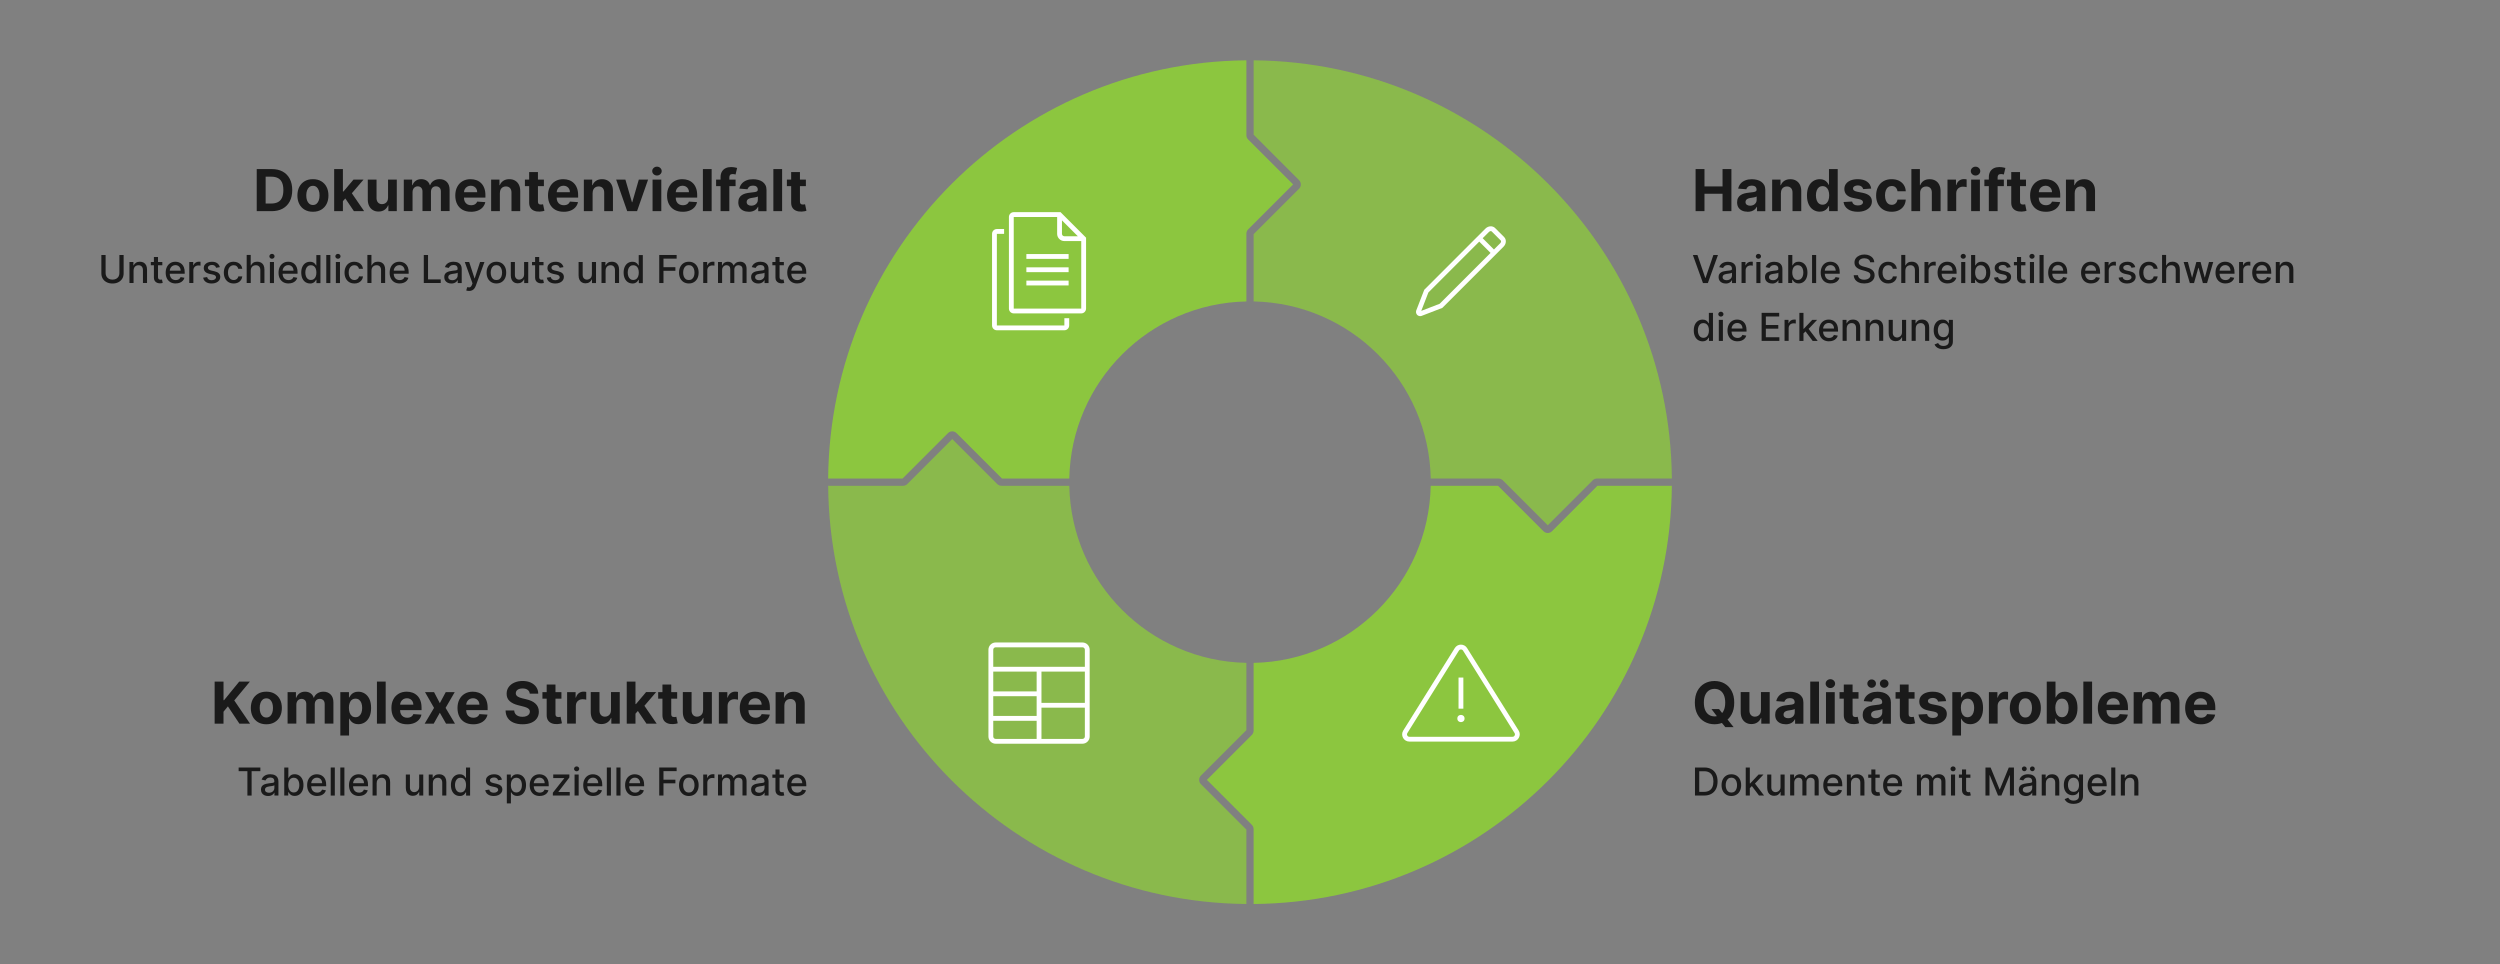 <?xml version="1.0" encoding="UTF-8"?> <svg xmlns="http://www.w3.org/2000/svg" id="Ebene_1" viewBox="0 0 1037 400"><rect x="0" y="0" width="1037" height="400" fill="#808080" stroke="none"/><defs><style>.cls-1{opacity:.8;}.cls-1,.cls-2{fill:#8cc63f;}.cls-3{fill:#fff;}.cls-4{fill:#1a1a1a;}</style></defs><path class="cls-1" d="M539.59,76.5c0,.67-.26,1.3-.73,1.77l-18.85,18.85v27.92c40.23.79,72.67,33.24,73.46,73.46h28.12c.66,0,1.3.27,1.77.73l18.65,18.65,18.65-18.65c.46-.47,1.11-.73,1.77-.73h31.06c-.8-95.46-78.02-172.68-173.48-173.48v30.86l18.85,18.86c.47.47.73,1.1.73,1.77Z"></path><path class="cls-2" d="M662.62,201.5l-18.85,18.85c-.47.47-1.1.73-1.77.73s-1.3-.26-1.77-.73l-18.85-18.85h-27.92c-.79,40.23-33.24,72.67-73.46,73.46v28.12c0,.66-.27,1.3-.73,1.77l-18.65,18.65,18.65,18.65c.47.47.73,1.1.73,1.77v31.06c95.46-.8,172.68-78.02,173.48-173.48h-30.86Z"></path><path class="cls-1" d="M443.54,201.5h-28.12c-.67,0-1.3-.26-1.77-.73l-18.65-18.65-18.65,18.65c-.46.47-1.11.73-1.77.73h-31.06c.8,95.46,78.02,172.68,173.48,173.48v-30.86l-18.86-18.86c-.97-.98-.97-2.56,0-3.53l18.86-18.86v-27.92c-40.23-.79-72.67-33.24-73.46-73.46Z"></path><path class="cls-2" d="M517.73,57.85c-.47-.47-.73-1.1-.73-1.77v-31.06c-95.46.8-172.68,78.02-173.48,173.48h30.86l18.85-18.85c.47-.47,1.1-.73,1.77-.73h0c.67,0,1.3.26,1.77.73l18.85,18.85h27.92c.79-40.23,33.24-72.67,73.46-73.46v-28.12c0-.67.26-1.3.73-1.77l18.65-18.65-18.65-18.65Z"></path><path class="cls-4" d="M703.33,87.58v-17.45h3.69v7.2h7.49v-7.2h3.68v17.45h-3.68v-7.21h-7.49v7.21h-3.69Z"></path><path class="cls-4" d="M724.9,87.83c-.83,0-1.58-.15-2.23-.44-.65-.29-1.17-.73-1.55-1.3-.38-.58-.57-1.3-.57-2.16,0-.73.13-1.34.4-1.83.27-.5.63-.89,1.09-1.19s.98-.53,1.57-.68,1.21-.26,1.85-.32c.76-.08,1.38-.15,1.84-.23s.8-.18,1.01-.32c.21-.14.32-.35.32-.63v-.05c0-.54-.17-.96-.51-1.25-.34-.29-.82-.44-1.44-.44-.65,0-1.17.14-1.56.43-.39.29-.64.65-.77,1.08l-3.36-.27c.17-.79.51-1.48,1.01-2.07.5-.58,1.15-1.03,1.94-1.35s1.71-.47,2.76-.47c.73,0,1.42.09,2.09.26.67.17,1.26.43,1.78.79.52.36.93.82,1.23,1.38s.45,1.23.45,2.01v8.83h-3.44v-1.82h-.1c-.21.41-.49.77-.84,1.08s-.78.55-1.27.72c-.5.17-1.07.26-1.71.26ZM725.94,85.33c.53,0,1.01-.11,1.42-.32s.73-.5.96-.87c.23-.36.35-.78.35-1.24v-1.39c-.11.07-.27.14-.46.2-.2.06-.42.11-.66.16-.24.05-.49.09-.73.13s-.47.07-.66.1c-.43.06-.8.16-1.12.3-.32.14-.57.32-.74.55-.18.23-.26.52-.26.86,0,.49.18.87.54,1.13.36.26.82.39,1.38.39Z"></path><path class="cls-4" d="M738.72,80.02v7.57h-3.63v-13.09h3.46v2.31h.15c.29-.76.78-1.37,1.46-1.81.68-.45,1.51-.67,2.48-.67.91,0,1.7.2,2.38.6.68.4,1.2.96,1.58,1.7.38.74.56,1.61.56,2.63v8.33h-3.63v-7.69c0-.8-.2-1.43-.61-1.88-.42-.45-.99-.68-1.71-.68-.49,0-.92.11-1.29.32s-.66.52-.87.92-.31.88-.32,1.44Z"></path><path class="cls-4" d="M754.84,87.8c-.99,0-1.89-.26-2.7-.77-.8-.51-1.44-1.27-1.91-2.28s-.7-2.23-.7-3.69.24-2.75.72-3.75c.48-1,1.13-1.74,1.93-2.24.8-.5,1.69-.75,2.65-.75.73,0,1.35.12,1.84.37s.89.55,1.19.92c.3.37.54.73.69,1.08h.11v-6.56h3.62v17.45h-3.58v-2.1h-.15c-.17.36-.41.72-.72,1.08-.31.36-.71.65-1.2.88-.49.23-1.09.35-1.79.35ZM755.99,84.91c.58,0,1.08-.16,1.49-.48.41-.32.72-.77.94-1.35.22-.58.33-1.26.33-2.04s-.11-1.45-.32-2.03c-.22-.57-.53-1.02-.94-1.33-.41-.31-.91-.47-1.49-.47s-1.1.16-1.51.49c-.41.32-.72.77-.93,1.35-.21.57-.32,1.24-.32,1.99s.11,1.43.32,2.02c.21.58.52,1.04.93,1.36.41.33.91.49,1.5.49Z"></path><path class="cls-4" d="M776.15,78.23l-3.32.21c-.06-.28-.18-.54-.37-.77s-.43-.42-.74-.55c-.3-.14-.67-.21-1.09-.21-.56,0-1.04.12-1.42.35-.39.24-.58.55-.58.94,0,.31.12.58.38.79s.68.39,1.29.52l2.37.48c1.27.26,2.22.68,2.85,1.26.62.58.94,1.34.94,2.28,0,.86-.25,1.61-.75,2.26-.5.65-1.19,1.15-2.06,1.51-.87.36-1.88.54-3.01.54-1.73,0-3.11-.36-4.14-1.09s-1.63-1.71-1.8-2.96l3.57-.19c.11.53.37.93.78,1.21.42.28.95.41,1.59.41s1.15-.12,1.54-.37c.39-.25.59-.57.59-.96,0-.33-.14-.6-.42-.81-.27-.21-.69-.38-1.26-.49l-2.27-.45c-1.28-.26-2.23-.7-2.85-1.33s-.93-1.43-.93-2.41c0-.84.23-1.57.69-2.17.46-.61,1.1-1.08,1.93-1.41.83-.33,1.81-.5,2.93-.5,1.65,0,2.96.35,3.91,1.05.95.7,1.51,1.65,1.67,2.85Z"></path><path class="cls-4" d="M784.66,87.84c-1.34,0-2.49-.29-3.46-.86-.96-.57-1.7-1.37-2.22-2.38-.51-1.02-.77-2.19-.77-3.51s.26-2.52.78-3.53c.52-1.01,1.26-1.81,2.22-2.38.96-.57,2.1-.86,3.43-.86,1.14,0,2.14.21,3,.62.86.42,1.54,1,2.04,1.75s.78,1.63.83,2.64h-3.43c-.1-.65-.35-1.18-.76-1.58-.41-.4-.95-.6-1.62-.6-.56,0-1.05.15-1.47.46-.42.3-.74.75-.98,1.33-.23.58-.35,1.28-.35,2.1s.12,1.55.35,2.13c.23.59.55,1.03.98,1.34.42.31.91.46,1.47.46.41,0,.79-.09,1.12-.26.33-.17.61-.42.83-.75.22-.33.36-.72.43-1.18h3.43c-.06,1-.33,1.88-.81,2.64-.49.76-1.16,1.35-2.01,1.78-.85.43-1.86.64-3.03.64Z"></path><path class="cls-4" d="M796.47,80.02v7.57h-3.63v-17.45h3.53v6.67h.15c.29-.77.77-1.38,1.43-1.82s1.49-.66,2.48-.66c.91,0,1.7.2,2.38.59.68.39,1.21.96,1.58,1.7.38.74.56,1.61.56,2.64v8.33h-3.63v-7.69c0-.81-.2-1.43-.61-1.88-.41-.45-.99-.67-1.73-.67-.49,0-.93.11-1.31.32s-.67.52-.89.92-.32.88-.33,1.44Z"></path><path class="cls-4" d="M807.82,87.58v-13.09h3.52v2.28h.14c.24-.81.64-1.43,1.2-1.85.56-.42,1.21-.63,1.94-.63.18,0,.38.01.59.03s.39.05.55.09v3.22c-.17-.05-.41-.1-.71-.14-.3-.04-.58-.06-.83-.06-.53,0-1.01.12-1.43.34-.42.23-.75.55-.99.96s-.36.88-.36,1.42v7.41h-3.63Z"></path><path class="cls-4" d="M819.45,72.81c-.54,0-1-.18-1.38-.54-.38-.36-.58-.79-.58-1.3s.19-.93.58-1.29c.38-.36.84-.54,1.38-.54s1,.18,1.38.54c.38.36.58.79.58,1.29s-.19.94-.58,1.3c-.38.36-.84.54-1.38.54ZM817.63,87.58v-13.09h3.63v13.09h-3.63Z"></path><path class="cls-4" d="M831.2,74.49v2.73h-8.08v-2.73h8.08ZM824.97,87.58v-14.04c0-.95.19-1.74.56-2.36s.88-1.09,1.53-1.41c.65-.31,1.38-.47,2.21-.47.56,0,1.07.04,1.53.13.46.08.81.16,1.04.23l-.65,2.73c-.14-.04-.32-.09-.52-.13-.21-.04-.42-.06-.63-.06-.53,0-.91.12-1.12.37-.21.25-.31.59-.31,1.04v13.97h-3.62Z"></path><path class="cls-4" d="M840.38,74.49v2.73h-7.88v-2.73h7.88ZM834.28,71.36h3.63v12.21c0,.33.05.59.15.78s.25.31.43.39c.18.07.4.11.64.11.17,0,.34-.02.51-.05.17-.03.3-.06.39-.07l.57,2.7c-.18.06-.44.12-.77.2-.33.08-.73.12-1.2.14-.88.03-1.64-.08-2.3-.35-.66-.27-1.17-.68-1.53-1.24-.36-.56-.54-1.27-.54-2.13v-12.68Z"></path><path class="cls-4" d="M848.57,87.84c-1.35,0-2.5-.27-3.47-.82-.97-.55-1.71-1.33-2.24-2.34-.52-1.01-.78-2.2-.78-3.58s.26-2.53.78-3.55c.52-1.02,1.26-1.81,2.21-2.38.95-.57,2.07-.85,3.35-.85.86,0,1.67.14,2.42.41s1.4.69,1.96,1.24c.56.55,1,1.24,1.31,2.08.31.83.47,1.8.47,2.92v1h-11.05v-2.25h7.64c0-.52-.11-.99-.34-1.39s-.54-.72-.94-.95c-.4-.23-.87-.34-1.39-.34s-1.04.13-1.46.38c-.42.25-.75.59-.99,1.01-.24.42-.36.89-.37,1.41v2.14c0,.65.12,1.21.36,1.68s.58.83,1.03,1.09c.44.26.97.38,1.58.38.4,0,.77-.06,1.11-.17.33-.11.62-.28.86-.51.24-.23.42-.5.55-.83l3.36.22c-.17.81-.52,1.51-1.04,2.11s-1.2,1.07-2.03,1.4c-.83.33-1.78.5-2.86.5Z"></path><path class="cls-4" d="M860.58,80.02v7.57h-3.63v-13.09h3.46v2.31h.15c.29-.76.78-1.37,1.46-1.81.68-.45,1.51-.67,2.48-.67.91,0,1.7.2,2.38.6.68.4,1.2.96,1.58,1.7.38.74.56,1.61.56,2.63v8.33h-3.63v-7.69c0-.8-.2-1.43-.61-1.88-.42-.45-.99-.68-1.71-.68-.49,0-.92.11-1.29.32s-.66.52-.87.92-.31.88-.32,1.44Z"></path><path class="cls-4" d="M704.1,105.77l3.24,9.48h.13l3.24-9.48h1.9l-4.19,11.64h-2.03l-4.19-11.64h1.9Z"></path><path class="cls-4" d="M715.82,117.6c-.55,0-1.05-.1-1.5-.31s-.8-.51-1.06-.9c-.26-.39-.39-.88-.39-1.45,0-.49.09-.9.28-1.21s.45-.57.77-.76c.32-.19.68-.33,1.08-.42.4-.09.8-.17,1.22-.21.52-.06.95-.11,1.27-.15.33-.04.56-.11.71-.2.15-.09.22-.24.22-.44v-.04c0-.5-.14-.88-.42-1.15-.28-.27-.69-.41-1.24-.41s-1.02.13-1.35.38c-.33.25-.55.53-.68.84l-1.6-.36c.19-.53.47-.96.83-1.29.37-.33.79-.57,1.26-.72.48-.15.98-.22,1.5-.22.35,0,.72.04,1.11.12.39.08.76.23,1.1.45.34.22.62.52.84.92.22.4.33.92.33,1.55v5.8h-1.66v-1.19h-.07c-.11.22-.27.44-.49.65-.22.21-.5.39-.85.53s-.76.21-1.24.21ZM716.19,116.23c.47,0,.87-.09,1.21-.28.34-.19.59-.43.77-.73s.26-.62.26-.97v-1.12c-.06.06-.18.12-.35.17-.17.05-.37.09-.59.13-.22.04-.43.07-.64.1-.21.03-.38.05-.52.07-.33.04-.63.11-.9.21-.27.1-.49.24-.65.42s-.24.43-.24.73c0,.42.16.74.47.95.31.21.71.32,1.19.32Z"></path><path class="cls-4" d="M722.39,117.41v-8.73h1.64v1.39h.09c.16-.47.44-.84.84-1.11.4-.27.86-.41,1.37-.41.11,0,.23,0,.38.01.15,0,.26.02.34.03v1.62c-.07-.02-.19-.04-.36-.07-.17-.02-.35-.04-.52-.04-.4,0-.76.09-1.07.25s-.56.4-.74.7c-.18.3-.27.63-.27,1.01v5.33h-1.7Z"></path><path class="cls-4" d="M729.39,107.33c-.3,0-.55-.1-.76-.3s-.32-.44-.32-.71.11-.52.32-.72.46-.3.76-.3.55.1.76.3c.21.2.32.44.32.72s-.1.51-.32.71c-.21.2-.46.3-.76.3ZM728.54,117.41v-8.73h1.7v8.73h-1.7Z"></path><path class="cls-4" d="M735.06,117.6c-.55,0-1.05-.1-1.5-.31s-.8-.51-1.06-.9c-.26-.39-.39-.88-.39-1.45,0-.49.09-.9.28-1.21s.45-.57.77-.76c.32-.19.68-.33,1.08-.42.4-.09.8-.17,1.22-.21.52-.06.95-.11,1.27-.15.33-.04.56-.11.71-.2.15-.09.22-.24.22-.44v-.04c0-.5-.14-.88-.42-1.15-.28-.27-.69-.41-1.24-.41s-1.02.13-1.35.38c-.33.25-.55.53-.68.84l-1.6-.36c.19-.53.47-.96.83-1.29.37-.33.79-.57,1.26-.72.48-.15.98-.22,1.5-.22.35,0,.72.04,1.11.12.39.08.76.23,1.1.45.34.22.62.52.84.92.22.4.33.92.33,1.55v5.8h-1.66v-1.19h-.07c-.11.22-.27.44-.49.65-.22.21-.5.39-.85.53s-.76.21-1.24.21ZM735.43,116.23c.47,0,.87-.09,1.21-.28.34-.19.59-.43.77-.73s.26-.62.26-.97v-1.12c-.06.06-.18.12-.35.17-.17.05-.37.09-.59.13-.22.04-.43.07-.64.1-.21.03-.38.05-.52.07-.33.04-.63.11-.9.21-.27.1-.49.24-.65.42s-.24.43-.24.73c0,.42.16.74.47.95.31.21.71.32,1.19.32Z"></path><path class="cls-4" d="M741.76,117.41v-11.64h1.7v4.32h.1c.1-.18.24-.39.43-.63.19-.24.44-.45.77-.63.33-.18.76-.27,1.31-.27.7,0,1.33.18,1.89.54.55.36.99.87,1.3,1.54s.47,1.48.47,2.42-.16,1.75-.47,2.42-.75,1.19-1.3,1.55c-.55.36-1.18.54-1.88.54-.53,0-.96-.09-1.3-.27s-.6-.39-.79-.62-.33-.45-.44-.64h-.14v1.36h-1.66ZM743.43,113.04c0,.61.09,1.15.27,1.61.18.46.44.82.77,1.08s.75.39,1.24.39.93-.13,1.27-.41c.34-.27.6-.64.78-1.11.18-.46.26-.99.26-1.57s-.09-1.09-.26-1.55c-.17-.46-.43-.82-.77-1.08s-.77-.4-1.28-.4-.91.13-1.25.38c-.34.25-.6.61-.77,1.06-.17.46-.26.98-.26,1.59Z"></path><path class="cls-4" d="M753.34,105.77v11.64h-1.7v-11.64h1.7Z"></path><path class="cls-4" d="M759.38,117.58c-.86,0-1.6-.19-2.22-.55s-1.1-.89-1.43-1.56c-.34-.67-.5-1.46-.5-2.37s.17-1.68.5-2.37c.33-.68.8-1.21,1.41-1.6.6-.38,1.31-.57,2.12-.57.49,0,.97.08,1.43.24.46.16.88.42,1.24.77s.66.8.87,1.36.32,1.23.32,2.02v.6h-6.94v-1.27h5.27c0-.45-.09-.84-.27-1.19-.18-.35-.44-.62-.76-.82-.33-.2-.71-.3-1.15-.3-.48,0-.89.12-1.25.35-.35.23-.63.54-.82.91s-.29.78-.29,1.21v.99c0,.58.1,1.08.31,1.49.21.41.5.72.87.94s.8.32,1.3.32c.32,0,.62-.04.88-.14.27-.09.49-.23.69-.42s.34-.41.44-.69l1.61.29c-.13.47-.36.89-.69,1.24-.33.36-.75.63-1.25.82s-1.07.29-1.7.29Z"></path><path class="cls-4" d="M775.74,108.83c-.06-.54-.31-.96-.75-1.25-.44-.3-.99-.45-1.66-.45-.48,0-.89.08-1.24.22-.35.15-.62.35-.81.61s-.29.55-.29.88c0,.28.06.51.2.71s.3.37.52.5.44.25.69.33c.25.09.48.16.71.22l1.14.3c.37.09.75.21,1.14.37.39.15.75.36,1.08.61.33.25.6.57.81.94.21.38.31.82.31,1.35,0,.66-.17,1.24-.51,1.76s-.83.91-1.47,1.21c-.64.29-1.42.44-2.33.44s-1.62-.14-2.26-.42c-.64-.28-1.13-.67-1.5-1.18-.36-.51-.56-1.12-.6-1.82h1.76c.03.42.17.77.41,1.05.24.28.55.48.93.62s.79.2,1.24.2c.5,0,.94-.08,1.33-.23.39-.16.69-.38.92-.66.22-.28.33-.61.33-.99,0-.34-.1-.62-.29-.85-.19-.22-.46-.4-.79-.54-.33-.14-.71-.27-1.12-.38l-1.38-.38c-.93-.25-1.67-.63-2.21-1.12-.54-.49-.81-1.14-.81-1.96,0-.67.18-1.26.54-1.76s.86-.89,1.48-1.17c.62-.28,1.32-.42,2.1-.42s1.48.14,2.09.42c.6.28,1.08.66,1.43,1.14s.53,1.04.55,1.66h-1.69Z"></path><path class="cls-4" d="M783.23,117.58c-.84,0-1.57-.19-2.18-.58-.61-.38-1.07-.92-1.4-1.59s-.49-1.46-.49-2.33.17-1.67.5-2.35c.33-.68.8-1.21,1.41-1.59.61-.38,1.32-.57,2.14-.57.66,0,1.25.12,1.77.37.52.24.94.59,1.26,1.03s.51.95.57,1.54h-1.65c-.09-.41-.3-.76-.62-1.06-.32-.29-.76-.44-1.3-.44-.47,0-.89.12-1.24.37s-.63.6-.83,1.06c-.2.46-.29,1-.29,1.62s.1,1.19.29,1.65c.19.46.47.82.82,1.07.35.25.77.38,1.25.38.32,0,.61-.06.88-.18s.49-.29.67-.51.31-.49.38-.81h1.65c-.06.56-.24,1.07-.55,1.51-.31.44-.72.79-1.23,1.04-.51.25-1.12.38-1.8.38Z"></path><path class="cls-4" d="M790.34,112.22v5.18h-1.7v-11.64h1.68v4.33h.11c.21-.47.52-.84.94-1.12.42-.28.97-.42,1.65-.42.6,0,1.12.12,1.57.37s.8.61,1.05,1.1.37,1.09.37,1.82v5.55h-1.7v-5.35c0-.64-.17-1.14-.49-1.49-.33-.36-.79-.53-1.38-.53-.4,0-.76.08-1.08.26-.32.17-.56.42-.74.75s-.27.72-.27,1.19Z"></path><path class="cls-4" d="M798.27,117.41v-8.73h1.64v1.39h.09c.16-.47.44-.84.84-1.11.4-.27.86-.41,1.37-.41.11,0,.23,0,.38.01.15,0,.26.02.34.03v1.62c-.07-.02-.19-.04-.36-.07-.17-.02-.35-.04-.52-.04-.4,0-.76.09-1.07.25s-.56.4-.74.7-.27.63-.27,1.01v5.33h-1.7Z"></path><path class="cls-4" d="M807.86,117.58c-.86,0-1.6-.19-2.22-.55s-1.1-.89-1.43-1.56c-.34-.67-.5-1.46-.5-2.37s.17-1.68.5-2.37c.33-.68.8-1.21,1.41-1.6.6-.38,1.31-.57,2.12-.57.49,0,.97.08,1.43.24.46.16.88.42,1.24.77s.66.8.87,1.36.32,1.23.32,2.02v.6h-6.94v-1.27h5.27c0-.45-.09-.84-.27-1.19-.18-.35-.44-.62-.76-.82-.33-.2-.71-.3-1.15-.3-.48,0-.89.12-1.25.35-.35.23-.63.54-.82.91s-.29.78-.29,1.21v.99c0,.58.1,1.08.31,1.49.21.41.5.72.87.94s.8.32,1.3.32c.32,0,.62-.04.88-.14.27-.09.49-.23.69-.42s.34-.41.44-.69l1.61.29c-.13.47-.36.89-.69,1.24-.33.36-.75.63-1.25.82s-1.07.29-1.7.29Z"></path><path class="cls-4" d="M814.35,107.33c-.29,0-.55-.1-.76-.3-.21-.2-.32-.44-.32-.71s.1-.52.32-.72c.21-.2.46-.3.76-.3s.55.1.76.3.32.44.32.72-.11.51-.32.71-.46.3-.76.3ZM813.5,117.41v-8.73h1.7v8.73h-1.7Z"></path><path class="cls-4" d="M817.61,117.41v-11.64h1.7v4.32h.1c.1-.18.24-.39.43-.63.19-.24.44-.45.77-.63.33-.18.76-.27,1.31-.27.7,0,1.33.18,1.89.54.55.36.99.87,1.3,1.54s.47,1.48.47,2.42-.16,1.75-.47,2.42-.75,1.19-1.3,1.55c-.55.36-1.18.54-1.88.54-.53,0-.96-.09-1.3-.27s-.6-.39-.79-.62-.33-.45-.44-.64h-.14v1.36h-1.66ZM819.28,113.04c0,.61.09,1.15.27,1.61.18.46.44.82.77,1.08s.75.39,1.24.39.93-.13,1.27-.41c.34-.27.6-.64.78-1.11.18-.46.26-.99.26-1.57s-.09-1.09-.26-1.55c-.17-.46-.43-.82-.77-1.08s-.77-.4-1.28-.4-.91.13-1.25.38c-.34.25-.6.61-.77,1.06-.17.46-.26.98-.26,1.59Z"></path><path class="cls-4" d="M834.03,110.81l-1.54.27c-.06-.2-.17-.38-.3-.56-.14-.18-.32-.32-.56-.44-.23-.11-.53-.17-.88-.17-.48,0-.88.11-1.21.32s-.48.49-.48.83c0,.29.11.53.32.71s.56.32,1.05.44l1.39.32c.8.19,1.4.47,1.8.86.39.39.59.89.59,1.51,0,.52-.15.99-.45,1.39-.3.41-.72.73-1.25.96-.54.23-1.16.35-1.86.35-.98,0-1.77-.21-2.39-.63-.62-.42-1-1.01-1.14-1.79l1.64-.25c.1.43.31.75.63.97.32.22.73.33,1.25.33.56,0,1-.12,1.33-.35.33-.23.5-.52.5-.86,0-.27-.1-.5-.3-.69-.2-.19-.51-.33-.93-.42l-1.48-.32c-.81-.19-1.42-.48-1.8-.89-.39-.4-.58-.92-.58-1.54,0-.52.14-.97.43-1.35.29-.38.69-.69,1.19-.91.51-.22,1.09-.33,1.74-.33.94,0,1.69.2,2.23.61.54.41.9.95,1.07,1.63Z"></path><path class="cls-4" d="M840.14,108.68v1.37h-4.77v-1.37h4.77ZM836.65,106.59h1.7v8.26c0,.33.05.58.15.74.1.17.23.28.38.34s.33.09.51.09c.14,0,.25,0,.36-.03.1-.02.18-.04.24-.05l.31,1.4c-.1.04-.24.08-.42.12-.18.04-.41.06-.68.07-.45,0-.86-.07-1.25-.24-.39-.17-.7-.42-.94-.77-.24-.35-.36-.79-.36-1.31v-8.61Z"></path><path class="cls-4" d="M842.87,107.33c-.29,0-.55-.1-.76-.3-.21-.2-.32-.44-.32-.71s.1-.52.32-.72c.21-.2.46-.3.76-.3s.55.1.76.3.32.44.32.72-.11.51-.32.71-.46.3-.76.3ZM842.01,117.41v-8.73h1.7v8.73h-1.7Z"></path><path class="cls-4" d="M847.69,105.77v11.64h-1.7v-11.64h1.7Z"></path><path class="cls-4" d="M853.74,117.58c-.86,0-1.6-.19-2.22-.55-.62-.37-1.1-.89-1.43-1.56-.33-.67-.5-1.46-.5-2.37s.17-1.68.5-2.37c.33-.68.8-1.21,1.41-1.6s1.31-.57,2.12-.57c.49,0,.97.08,1.43.24.46.16.88.42,1.25.77.37.35.66.8.87,1.36.21.55.32,1.23.32,2.02v.6h-6.94v-1.27h5.27c0-.45-.09-.84-.27-1.19-.18-.35-.44-.62-.76-.82-.33-.2-.71-.3-1.15-.3-.48,0-.89.12-1.25.35-.35.23-.63.54-.82.91s-.29.78-.29,1.21v.99c0,.58.1,1.08.31,1.49.21.41.5.72.87.94.37.21.81.32,1.3.32.32,0,.62-.04.88-.14.26-.09.49-.23.69-.42.19-.19.34-.41.44-.69l1.61.29c-.13.47-.36.89-.69,1.24-.33.36-.75.63-1.24.82s-1.07.29-1.7.29Z"></path><path class="cls-4" d="M867.38,117.58c-.86,0-1.6-.19-2.22-.55s-1.1-.89-1.43-1.56c-.34-.67-.5-1.46-.5-2.37s.17-1.68.5-2.37c.33-.68.8-1.21,1.41-1.6.6-.38,1.31-.57,2.12-.57.49,0,.97.08,1.43.24.46.16.88.42,1.24.77s.66.8.87,1.36.32,1.23.32,2.02v.6h-6.94v-1.27h5.27c0-.45-.09-.84-.27-1.19-.18-.35-.44-.62-.76-.82-.33-.2-.71-.3-1.15-.3-.48,0-.89.12-1.25.35-.35.23-.63.54-.82.91s-.29.78-.29,1.21v.99c0,.58.1,1.08.31,1.49.21.41.5.72.87.94s.8.32,1.3.32c.32,0,.62-.04.88-.14.27-.09.49-.23.69-.42s.34-.41.44-.69l1.61.29c-.13.47-.36.89-.69,1.24-.33.36-.75.63-1.25.82s-1.07.29-1.7.29Z"></path><path class="cls-4" d="M873.01,117.41v-8.73h1.64v1.39h.09c.16-.47.44-.84.84-1.11.4-.27.86-.41,1.37-.41.11,0,.23,0,.38.01.15,0,.26.02.34.03v1.62c-.07-.02-.19-.04-.36-.07-.17-.02-.35-.04-.52-.04-.4,0-.76.09-1.07.25s-.56.4-.74.7-.27.63-.27,1.01v5.33h-1.7Z"></path><path class="cls-4" d="M885.7,110.81l-1.54.27c-.06-.2-.17-.38-.3-.56-.14-.18-.32-.32-.56-.44-.23-.11-.53-.17-.88-.17-.48,0-.88.11-1.21.32s-.48.49-.48.83c0,.29.11.53.32.71s.56.32,1.05.44l1.39.32c.8.19,1.4.47,1.8.86.39.39.59.89.59,1.51,0,.52-.15.99-.45,1.39-.3.41-.72.73-1.25.96-.54.23-1.16.35-1.86.35-.98,0-1.77-.21-2.39-.63-.62-.42-1-1.01-1.14-1.79l1.64-.25c.1.43.31.75.63.97.32.22.73.33,1.25.33.56,0,1-.12,1.33-.35.33-.23.5-.52.5-.86,0-.27-.1-.5-.3-.69-.2-.19-.51-.33-.93-.42l-1.48-.32c-.81-.19-1.42-.48-1.8-.89-.39-.4-.58-.92-.58-1.54,0-.52.14-.97.43-1.35.29-.38.69-.69,1.19-.91.51-.22,1.09-.33,1.74-.33.94,0,1.69.2,2.23.61.54.41.9.95,1.07,1.63Z"></path><path class="cls-4" d="M891.41,117.58c-.84,0-1.57-.19-2.18-.58-.61-.38-1.07-.92-1.4-1.59s-.49-1.46-.49-2.33.17-1.67.5-2.35c.33-.68.8-1.21,1.41-1.59.61-.38,1.32-.57,2.14-.57.66,0,1.25.12,1.77.37.52.24.94.59,1.26,1.03s.51.95.57,1.54h-1.65c-.09-.41-.3-.76-.62-1.06-.32-.29-.76-.44-1.3-.44-.47,0-.89.12-1.24.37s-.63.6-.83,1.06c-.2.46-.29,1-.29,1.62s.1,1.19.29,1.65c.19.46.47.82.82,1.07.35.25.77.38,1.25.38.32,0,.61-.06.88-.18s.49-.29.67-.51.31-.49.38-.81h1.65c-.06.56-.24,1.07-.55,1.51-.31.44-.72.79-1.23,1.04-.51.25-1.12.38-1.8.38Z"></path><path class="cls-4" d="M898.52,112.22v5.18h-1.7v-11.64h1.68v4.33h.11c.21-.47.52-.84.94-1.12.42-.28.97-.42,1.65-.42.6,0,1.12.12,1.57.37s.8.61,1.05,1.1.37,1.09.37,1.82v5.55h-1.7v-5.35c0-.64-.17-1.14-.49-1.49-.33-.36-.79-.53-1.38-.53-.4,0-.76.08-1.08.26-.32.17-.56.42-.74.75s-.27.72-.27,1.19Z"></path><path class="cls-4" d="M908.34,117.41l-2.57-8.73h1.76l1.71,6.41h.08l1.72-6.41h1.76l1.71,6.38h.08l1.7-6.38h1.76l-2.56,8.73h-1.73l-1.77-6.3h-.13l-1.77,6.3h-1.73Z"></path><path class="cls-4" d="M923.14,117.58c-.86,0-1.6-.19-2.22-.55s-1.1-.89-1.43-1.56c-.34-.67-.5-1.46-.5-2.37s.17-1.68.5-2.37c.33-.68.8-1.21,1.41-1.6.6-.38,1.31-.57,2.12-.57.49,0,.97.08,1.43.24.46.16.88.42,1.24.77s.66.8.87,1.36.32,1.23.32,2.02v.6h-6.94v-1.27h5.27c0-.45-.09-.84-.27-1.19-.18-.35-.44-.62-.76-.82-.33-.2-.71-.3-1.15-.3-.48,0-.89.12-1.25.35-.35.23-.63.54-.82.91s-.29.78-.29,1.21v.99c0,.58.1,1.08.31,1.49.21.41.5.72.87.94s.8.32,1.3.32c.32,0,.62-.04.88-.14.27-.09.49-.23.69-.42s.34-.41.44-.69l1.61.29c-.13.47-.36.89-.69,1.24-.33.36-.75.63-1.25.82s-1.07.29-1.7.29Z"></path><path class="cls-4" d="M928.78,117.41v-8.73h1.64v1.39h.09c.16-.47.44-.84.84-1.11.4-.27.86-.41,1.37-.41.11,0,.23,0,.38.01.15,0,.26.02.34.03v1.62c-.07-.02-.19-.04-.36-.07-.17-.02-.35-.04-.52-.04-.4,0-.76.09-1.07.25s-.56.4-.74.7c-.18.3-.27.63-.27,1.01v5.33h-1.7Z"></path><path class="cls-4" d="M938.37,117.58c-.86,0-1.6-.19-2.22-.55s-1.1-.89-1.43-1.56c-.34-.67-.5-1.46-.5-2.37s.17-1.68.5-2.37c.33-.68.8-1.21,1.41-1.6.6-.38,1.31-.57,2.12-.57.49,0,.97.08,1.43.24.46.16.88.42,1.24.77s.66.8.87,1.36.32,1.23.32,2.02v.6h-6.94v-1.27h5.27c0-.45-.09-.84-.27-1.19-.18-.35-.44-.62-.76-.82-.33-.2-.71-.3-1.15-.3-.48,0-.89.12-1.25.35-.35.23-.63.54-.82.91s-.29.78-.29,1.21v.99c0,.58.1,1.08.31,1.49.21.41.5.72.87.94s.8.32,1.3.32c.32,0,.62-.04.88-.14.27-.09.49-.23.69-.42s.34-.41.44-.69l1.61.29c-.13.47-.36.89-.69,1.24-.33.36-.75.63-1.25.82s-1.07.29-1.7.29Z"></path><path class="cls-4" d="M945.7,112.22v5.18h-1.7v-8.73h1.63v1.42h.11c.2-.46.52-.83.95-1.12.43-.28.97-.42,1.63-.42.59,0,1.12.12,1.56.37s.79.62,1.04,1.11c.25.49.37,1.09.37,1.81v5.55h-1.7v-5.35c0-.63-.16-1.13-.49-1.48-.33-.36-.78-.54-1.36-.54-.39,0-.74.08-1.05.26-.3.17-.54.42-.72.75-.18.33-.26.72-.26,1.19Z"></path><path class="cls-4" d="M706.22,141.58c-.7,0-1.33-.18-1.88-.54-.55-.36-.98-.88-1.29-1.55s-.47-1.48-.47-2.42.16-1.75.47-2.42.75-1.18,1.3-1.54c.55-.36,1.18-.54,1.88-.54.54,0,.98.09,1.31.27.33.18.59.39.77.63s.33.45.43.63h.1v-4.32h1.7v11.64h-1.66v-1.36h-.14c-.1.19-.25.4-.44.64-.19.24-.45.45-.79.62-.33.18-.77.27-1.3.27ZM706.59,140.13c.49,0,.9-.13,1.24-.39.34-.26.6-.62.77-1.08.18-.46.26-1,.26-1.61s-.09-1.14-.26-1.59c-.17-.46-.43-.81-.77-1.06s-.75-.38-1.25-.38-.94.13-1.28.4-.6.63-.77,1.08c-.17.46-.26.98-.26,1.55s.09,1.11.26,1.57c.17.47.43.84.78,1.11.34.27.77.41,1.27.41Z"></path><path class="cls-4" d="M713.82,131.33c-.3,0-.55-.1-.76-.3s-.32-.44-.32-.71.11-.52.32-.72.46-.3.76-.3.55.1.76.3c.21.2.32.44.32.72s-.1.51-.32.71c-.21.2-.46.3-.76.3ZM712.96,141.41v-8.73h1.7v8.73h-1.7Z"></path><path class="cls-4" d="M720.71,141.58c-.86,0-1.6-.19-2.22-.55-.62-.37-1.1-.89-1.43-1.56-.33-.67-.5-1.46-.5-2.37s.17-1.68.5-2.37c.33-.68.8-1.21,1.41-1.6s1.31-.57,2.12-.57c.49,0,.97.08,1.43.24.46.16.88.42,1.25.77.37.35.66.8.87,1.36.21.55.32,1.23.32,2.02v.6h-6.94v-1.27h5.27c0-.45-.09-.84-.27-1.19-.18-.35-.44-.62-.76-.82-.33-.2-.71-.3-1.15-.3-.48,0-.89.12-1.25.35-.35.23-.63.54-.82.91s-.29.78-.29,1.21v.99c0,.58.1,1.08.31,1.49.21.41.5.72.87.94.37.21.81.32,1.3.32.32,0,.62-.04.88-.14.26-.09.49-.23.69-.42.19-.19.34-.41.44-.69l1.61.29c-.13.47-.36.89-.69,1.24-.33.36-.75.63-1.24.82s-1.07.29-1.7.29Z"></path><path class="cls-4" d="M730.72,141.41v-11.64h7.29v1.51h-5.54v3.54h5.16v1.51h-5.16v3.56h5.61v1.51h-7.36Z"></path><path class="cls-4" d="M740.23,141.41v-8.73h1.64v1.39h.09c.16-.47.44-.84.84-1.11.4-.27.86-.41,1.37-.41.11,0,.23,0,.38.01.15,0,.26.02.34.03v1.62c-.07-.02-.19-.04-.36-.07-.17-.02-.35-.04-.52-.04-.4,0-.76.09-1.07.25s-.56.4-.74.7-.27.63-.27,1.01v5.33h-1.7Z"></path><path class="cls-4" d="M746.38,141.41v-11.64h1.7v11.64h-1.7ZM747.94,138.45v-2.07s.28,0,.28,0l3.48-3.69h2.03l-3.97,4.21h-.27l-1.56,1.56ZM751.89,141.41l-3.12-4.15,1.17-1.19,4.04,5.34h-2.09Z"></path><path class="cls-4" d="M758.68,141.58c-.86,0-1.6-.19-2.22-.55s-1.1-.89-1.43-1.56c-.34-.67-.5-1.46-.5-2.37s.17-1.68.5-2.37c.33-.68.8-1.21,1.41-1.6.6-.38,1.31-.57,2.12-.57.49,0,.97.08,1.43.24.46.16.88.42,1.24.77s.66.8.87,1.36.32,1.23.32,2.02v.6h-6.94v-1.27h5.27c0-.45-.09-.84-.27-1.19-.18-.35-.44-.62-.76-.82-.33-.2-.71-.3-1.15-.3-.48,0-.89.12-1.25.35-.35.23-.63.54-.82.91s-.29.78-.29,1.21v.99c0,.58.1,1.08.31,1.49.21.41.5.72.87.94s.8.32,1.3.32c.32,0,.62-.04.88-.14.27-.09.49-.23.69-.42s.34-.41.44-.69l1.61.29c-.13.47-.36.89-.69,1.24-.33.36-.75.63-1.25.82s-1.07.29-1.7.29Z"></path><path class="cls-4" d="M766.01,136.22v5.18h-1.7v-8.73h1.63v1.42h.11c.2-.46.52-.83.95-1.12.43-.28.97-.42,1.63-.42.59,0,1.12.12,1.56.37.45.25.79.62,1.04,1.11.25.49.37,1.09.37,1.81v5.55h-1.7v-5.35c0-.63-.17-1.13-.49-1.48-.33-.36-.78-.54-1.36-.54-.39,0-.74.08-1.05.26-.3.17-.55.42-.72.75s-.26.72-.26,1.19Z"></path><path class="cls-4" d="M775.57,136.22v5.18h-1.7v-8.73h1.63v1.42h.11c.2-.46.52-.83.95-1.12.43-.28.97-.42,1.63-.42.59,0,1.12.12,1.56.37.45.25.79.62,1.04,1.11.25.49.37,1.09.37,1.81v5.55h-1.7v-5.35c0-.63-.17-1.13-.49-1.48-.33-.36-.78-.54-1.36-.54-.39,0-.74.08-1.05.26-.3.17-.55.42-.72.75s-.26.72-.26,1.19Z"></path><path class="cls-4" d="M788.96,137.79v-5.11h1.7v8.73h-1.67v-1.51h-.09c-.2.46-.52.85-.96,1.16-.44.31-.99.46-1.64.46-.56,0-1.06-.12-1.49-.37-.43-.25-.77-.62-1.01-1.1-.24-.49-.37-1.09-.37-1.81v-5.55h1.7v5.35c0,.59.17,1.07.5,1.42.33.35.76.53,1.28.53.32,0,.64-.08.95-.24.32-.16.58-.4.79-.72.21-.32.31-.73.31-1.23Z"></path><path class="cls-4" d="M794.64,136.22v5.18h-1.7v-8.73h1.63v1.42h.11c.2-.46.52-.83.95-1.12.43-.28.97-.42,1.63-.42.59,0,1.12.12,1.56.37s.79.62,1.04,1.11c.25.49.37,1.09.37,1.81v5.55h-1.7v-5.35c0-.63-.16-1.13-.49-1.48-.33-.36-.78-.54-1.36-.54-.39,0-.74.08-1.05.26-.3.17-.54.42-.72.75-.18.33-.26.72-.26,1.19Z"></path><path class="cls-4" d="M806.15,144.86c-.69,0-1.29-.09-1.79-.27s-.9-.42-1.22-.72c-.31-.3-.55-.63-.7-.98l1.46-.6c.1.17.24.34.41.53.17.19.41.35.7.48.3.13.68.2,1.15.2.64,0,1.18-.16,1.6-.47.42-.31.63-.81.63-1.49v-1.72h-.11c-.1.19-.25.39-.44.62-.19.23-.45.43-.79.59s-.77.25-1.3.25c-.69,0-1.31-.16-1.86-.49-.55-.32-.99-.8-1.31-1.44s-.48-1.42-.48-2.34.16-1.72.47-2.39c.32-.66.75-1.17,1.3-1.53.55-.35,1.18-.53,1.88-.53.54,0,.98.09,1.31.27.33.18.59.39.78.63s.33.45.43.63h.12v-1.42h1.67v8.92c0,.75-.17,1.37-.52,1.85s-.82.84-1.41,1.07-1.26.35-2,.35ZM806.14,139.87c.49,0,.9-.11,1.24-.34.34-.23.6-.56.77-.99.18-.43.26-.95.26-1.55s-.09-1.1-.26-1.55-.43-.79-.77-1.05c-.34-.25-.75-.38-1.25-.38s-.94.13-1.28.39c-.34.26-.6.62-.77,1.07-.17.45-.26.95-.26,1.51s.09,1.07.26,1.51.43.77.78,1.01.77.36,1.27.36Z"></path><path class="cls-4" d="M719.36,291.45c0,1.9-.36,3.52-1.08,4.86s-1.7,2.35-2.93,3.06c-1.24.7-2.62,1.05-4.16,1.05s-2.94-.35-4.18-1.06c-1.23-.7-2.21-1.72-2.92-3.06-.72-1.33-1.07-2.95-1.07-4.85s.36-3.52,1.07-4.86c.71-1.33,1.69-2.35,2.92-3.06,1.23-.7,2.62-1.05,4.18-1.05s2.93.35,4.16,1.05c1.24.7,2.21,1.72,2.93,3.06s1.08,2.95,1.08,4.86ZM715.62,291.45c0-1.23-.18-2.27-.55-3.12-.37-.85-.88-1.49-1.55-1.93-.66-.44-1.44-.66-2.33-.66s-1.67.22-2.33.66c-.67.44-1.18,1.08-1.55,1.93-.37.85-.55,1.89-.55,3.12s.18,2.27.55,3.12c.37.85.88,1.49,1.55,1.93.66.44,1.44.66,2.33.66s1.67-.22,2.33-.66c.67-.44,1.18-1.08,1.55-1.93.37-.85.55-1.89.55-3.12ZM709.91,294.11h3.14l1.58,2.03,1.55,1.81,2.92,3.67h-3.44l-2.01-2.47-1.03-1.47-2.7-3.56Z"></path><path class="cls-4" d="M730.44,294.6v-7.52h3.63v13.09h-3.49v-2.38h-.14c-.29.77-.79,1.38-1.47,1.85s-1.52.7-2.5.7c-.88,0-1.65-.2-2.31-.6-.66-.4-1.18-.96-1.55-1.7-.37-.73-.56-1.61-.57-2.63v-8.33h3.63v7.69c0,.77.21,1.38.62,1.83.41.45.96.67,1.64.67.44,0,.85-.1,1.23-.3.38-.2.69-.5.92-.9.24-.4.35-.89.35-1.47Z"></path><path class="cls-4" d="M740.7,300.42c-.83,0-1.58-.15-2.23-.44-.65-.29-1.17-.73-1.55-1.3-.38-.58-.57-1.3-.57-2.16,0-.73.13-1.34.4-1.83.27-.5.63-.89,1.09-1.19s.98-.53,1.57-.68c.59-.15,1.21-.26,1.85-.32.76-.08,1.38-.15,1.84-.23.47-.07.8-.18,1.01-.32.21-.14.32-.35.32-.63v-.05c0-.54-.17-.96-.51-1.25-.34-.29-.82-.44-1.44-.44-.65,0-1.17.14-1.56.43-.39.29-.64.65-.77,1.08l-3.36-.27c.17-.79.51-1.48,1.01-2.07.5-.58,1.15-1.03,1.94-1.35s1.71-.47,2.76-.47c.73,0,1.42.09,2.09.26.67.17,1.26.43,1.78.79.52.36.93.82,1.23,1.38.3.56.45,1.23.45,2.01v8.83h-3.44v-1.82h-.1c-.21.41-.49.77-.84,1.08s-.78.55-1.27.72c-.5.17-1.07.26-1.71.26ZM741.74,297.92c.53,0,1-.11,1.41-.32s.73-.5.96-.87c.23-.36.35-.78.35-1.24v-1.39c-.11.07-.27.14-.46.2-.2.06-.42.11-.66.16-.24.05-.49.09-.73.13s-.47.07-.67.1c-.43.06-.8.16-1.12.3-.32.14-.57.32-.74.55-.18.23-.26.52-.26.86,0,.49.18.87.54,1.13.36.26.82.39,1.38.39Z"></path><path class="cls-4" d="M754.52,282.72v17.45h-3.63v-17.45h3.63Z"></path><path class="cls-4" d="M759.24,285.4c-.54,0-1-.18-1.39-.54-.38-.36-.57-.79-.57-1.3s.19-.93.57-1.29c.38-.36.85-.54,1.39-.54s1,.18,1.38.54c.38.36.58.79.58,1.29s-.19.94-.58,1.3c-.38.36-.84.54-1.38.54ZM757.42,300.18v-13.09h3.63v13.09h-3.63Z"></path><path class="cls-4" d="M770.91,287.09v2.73h-7.88v-2.73h7.88ZM764.82,283.95h3.63v12.21c0,.33.05.59.15.78.1.18.25.31.43.39.18.07.4.11.64.11.17,0,.34-.02.51-.05s.3-.06.39-.07l.57,2.7c-.18.06-.44.12-.77.2-.33.08-.73.12-1.2.14-.88.03-1.64-.08-2.3-.35-.66-.27-1.17-.68-1.53-1.24-.36-.56-.54-1.27-.54-2.13v-12.68Z"></path><path class="cls-4" d="M777,300.42c-.83,0-1.58-.15-2.23-.44-.65-.29-1.17-.73-1.55-1.3-.38-.58-.57-1.3-.57-2.16,0-.73.13-1.34.4-1.83.27-.5.63-.89,1.09-1.19.46-.3.98-.53,1.57-.68.59-.15,1.21-.26,1.85-.32.76-.08,1.38-.15,1.84-.23s.8-.18,1.01-.32c.21-.14.32-.35.32-.63v-.05c0-.54-.17-.96-.51-1.25-.34-.29-.82-.44-1.44-.44-.65,0-1.17.14-1.56.43-.39.29-.64.65-.77,1.08l-3.36-.27c.17-.79.51-1.48,1.01-2.07.5-.58,1.15-1.03,1.94-1.35s1.71-.47,2.76-.47c.73,0,1.42.09,2.09.26.67.17,1.26.43,1.78.79.52.36.93.82,1.23,1.38.3.56.45,1.23.45,2.01v8.83h-3.44v-1.82h-.1c-.21.41-.49.77-.84,1.08-.35.31-.78.55-1.27.72s-1.06.26-1.71.26ZM776.36,285.3c-.49,0-.91-.17-1.26-.52-.35-.34-.53-.75-.53-1.22s.18-.89.53-1.23c.35-.33.77-.5,1.26-.5s.91.17,1.26.5.52.74.52,1.23-.17.88-.52,1.22-.76.52-1.26.52ZM778.04,297.92c.53,0,1-.11,1.42-.32.41-.21.73-.5.96-.87.23-.36.35-.78.35-1.24v-1.39c-.11.07-.27.14-.46.2s-.42.11-.66.16c-.24.05-.49.09-.73.13s-.47.07-.67.1c-.43.06-.8.16-1.12.3-.32.14-.57.32-.74.55-.18.23-.26.52-.26.86,0,.49.18.87.54,1.13.36.26.82.39,1.38.39ZM781.57,285.3c-.49,0-.91-.17-1.26-.52-.35-.34-.53-.75-.53-1.22s.18-.89.53-1.23c.35-.33.77-.5,1.26-.5s.91.17,1.26.5c.34.33.52.74.52,1.23s-.17.88-.52,1.22c-.34.34-.76.52-1.26.52Z"></path><path class="cls-4" d="M794.16,287.09v2.73h-7.88v-2.73h7.88ZM788.07,283.95h3.63v12.21c0,.33.05.59.15.78.1.18.25.31.43.39.18.07.4.11.64.11.17,0,.34-.02.51-.05s.3-.06.39-.07l.57,2.7c-.18.06-.44.12-.77.2-.33.08-.73.12-1.2.14-.88.03-1.64-.08-2.3-.35-.66-.27-1.17-.68-1.53-1.24-.36-.56-.54-1.27-.54-2.13v-12.68Z"></path><path class="cls-4" d="M807.23,290.82l-3.32.21c-.06-.28-.18-.54-.37-.77s-.43-.42-.74-.55c-.3-.14-.67-.21-1.09-.21-.56,0-1.04.12-1.42.35-.39.24-.58.55-.58.94,0,.31.12.58.38.79s.68.39,1.29.52l2.37.48c1.27.26,2.22.68,2.85,1.26.62.58.94,1.34.94,2.28,0,.86-.25,1.61-.75,2.26-.5.65-1.19,1.15-2.06,1.51-.87.36-1.88.54-3.01.54-1.73,0-3.11-.36-4.14-1.09s-1.63-1.71-1.8-2.96l3.57-.19c.11.53.37.93.78,1.21.42.28.95.41,1.59.41s1.15-.12,1.54-.37c.39-.25.59-.57.59-.96,0-.33-.14-.6-.42-.81-.27-.21-.69-.38-1.26-.49l-2.27-.45c-1.28-.26-2.23-.7-2.85-1.33s-.93-1.43-.93-2.41c0-.84.23-1.57.69-2.17.46-.61,1.1-1.08,1.93-1.41.83-.33,1.81-.5,2.93-.5,1.65,0,2.96.35,3.91,1.05.95.7,1.51,1.65,1.67,2.85Z"></path><path class="cls-4" d="M809.82,305.09v-18h3.58v2.2h.16c.16-.35.39-.71.69-1.08.3-.37.7-.67,1.19-.92s1.1-.37,1.84-.37c.95,0,1.83.25,2.64.75.81.5,1.45,1.24,1.93,2.24s.72,2.25.72,3.75-.23,2.69-.7,3.69-1.11,1.76-1.91,2.28c-.8.51-1.7.77-2.7.77-.7,0-1.3-.12-1.79-.35-.49-.23-.89-.53-1.21-.88-.31-.35-.55-.71-.72-1.08h-.11v7.01h-3.63ZM813.38,293.63c0,.78.11,1.46.32,2.04.21.58.53,1.03.94,1.35.41.32.91.48,1.49.48s1.09-.16,1.5-.49c.41-.33.72-.78.93-1.36.21-.58.32-1.25.32-2.02s-.11-1.42-.32-1.99c-.21-.57-.52-1.02-.93-1.35-.41-.32-.91-.49-1.51-.49s-1.09.16-1.5.47-.72.76-.93,1.33c-.22.57-.32,1.25-.32,2.03Z"></path><path class="cls-4" d="M825,300.18v-13.09h3.52v2.28h.14c.24-.81.64-1.43,1.2-1.85.56-.42,1.21-.63,1.94-.63.18,0,.38.01.59.03.21.02.39.05.55.09v3.22c-.17-.05-.41-.1-.71-.14s-.58-.06-.83-.06c-.53,0-1.01.12-1.43.34-.42.23-.75.55-.99.96-.24.41-.36.88-.36,1.42v7.41h-3.63Z"></path><path class="cls-4" d="M840.11,300.43c-1.32,0-2.47-.28-3.43-.85-.96-.56-1.71-1.35-2.23-2.37-.52-1.01-.78-2.19-.78-3.53s.26-2.54.78-3.55c.52-1.01,1.27-1.8,2.23-2.37s2.11-.85,3.43-.85,2.47.28,3.43.85,1.71,1.35,2.23,2.37c.52,1.01.78,2.2.78,3.55s-.26,2.52-.78,3.53c-.52,1.01-1.27,1.8-2.23,2.37-.96.57-2.11.85-3.43.85ZM840.13,297.62c.6,0,1.11-.17,1.51-.52s.71-.81.92-1.41c.21-.6.31-1.28.31-2.04s-.1-1.44-.31-2.04c-.21-.6-.51-1.07-.92-1.42s-.91-.52-1.51-.52-1.12.17-1.53.52-.72.82-.93,1.42c-.21.6-.31,1.28-.31,2.04s.1,1.44.31,2.04c.21.6.52,1.07.93,1.41s.92.52,1.53.52Z"></path><path class="cls-4" d="M848.99,300.18v-17.45h3.63v6.56h.11c.16-.35.39-.71.69-1.08.3-.37.7-.67,1.19-.92s1.1-.37,1.84-.37c.95,0,1.83.25,2.64.75s1.45,1.24,1.93,2.24.72,2.25.72,3.75-.23,2.69-.7,3.69-1.11,1.76-1.91,2.28c-.8.51-1.7.77-2.7.77-.7,0-1.3-.12-1.79-.35-.49-.23-.89-.53-1.21-.88-.31-.35-.55-.71-.72-1.08h-.16v2.1h-3.58ZM852.55,293.63c0,.78.11,1.46.32,2.04.21.58.53,1.03.94,1.35.41.32.91.48,1.49.48s1.09-.16,1.5-.49c.41-.33.72-.78.93-1.36.21-.58.32-1.25.32-2.02s-.11-1.42-.32-1.99c-.21-.57-.52-1.02-.93-1.35-.41-.32-.91-.49-1.51-.49s-1.09.16-1.5.47-.72.76-.93,1.33c-.22.57-.32,1.25-.32,2.03Z"></path><path class="cls-4" d="M867.8,282.72v17.45h-3.63v-17.45h3.63Z"></path><path class="cls-4" d="M876.67,300.43c-1.35,0-2.5-.27-3.47-.82-.97-.55-1.71-1.33-2.24-2.34-.52-1.01-.78-2.2-.78-3.58s.26-2.53.78-3.55c.52-1.02,1.26-1.81,2.21-2.38.95-.57,2.07-.85,3.35-.85.86,0,1.67.14,2.42.41s1.4.69,1.96,1.24c.56.55,1,1.24,1.31,2.08.31.83.47,1.8.47,2.92v1h-11.05v-2.25h7.64c0-.52-.11-.99-.34-1.39s-.54-.72-.94-.95c-.4-.23-.87-.34-1.39-.34s-1.04.13-1.46.38-.75.59-.99,1.01c-.24.42-.36.89-.37,1.41v2.14c0,.65.12,1.21.36,1.68.24.47.58.83,1.03,1.09s.97.38,1.58.38c.4,0,.77-.06,1.11-.17s.62-.28.86-.51c.24-.23.42-.5.55-.83l3.36.22c-.17.81-.52,1.51-1.04,2.11s-1.2,1.07-2.03,1.4c-.83.33-1.78.5-2.86.5Z"></path><path class="cls-4" d="M885.04,300.18v-13.09h3.46v2.31h.15c.27-.77.73-1.37,1.36-1.82.64-.44,1.4-.67,2.28-.67s1.66.22,2.29.67c.63.45,1.05,1.05,1.26,1.81h.14c.27-.75.75-1.35,1.45-1.8.7-.45,1.53-.68,2.49-.68,1.22,0,2.21.39,2.98,1.16.76.78,1.15,1.87,1.15,3.29v8.8h-3.62v-8.09c0-.73-.19-1.27-.58-1.64-.39-.36-.87-.54-1.45-.54-.66,0-1.17.21-1.54.63s-.55.97-.55,1.65v7.99h-3.52v-8.17c0-.64-.18-1.15-.55-1.53-.37-.38-.85-.57-1.44-.57-.4,0-.77.1-1.09.3-.32.2-.58.48-.76.84-.19.36-.28.78-.28,1.27v7.86h-3.63Z"></path><path class="cls-4" d="M912.9,300.43c-1.35,0-2.5-.27-3.47-.82-.97-.55-1.71-1.33-2.24-2.34-.52-1.01-.79-2.2-.79-3.58s.26-2.53.79-3.55c.52-1.02,1.26-1.81,2.21-2.38s2.07-.85,3.35-.85c.86,0,1.67.14,2.42.41.75.28,1.4.69,1.96,1.24.56.55,1,1.24,1.31,2.08.31.83.47,1.8.47,2.92v1h-11.05v-2.25h7.64c0-.52-.11-.99-.34-1.39-.23-.4-.54-.72-.94-.95s-.87-.34-1.39-.34-1.04.13-1.46.38c-.42.25-.75.59-.99,1.01-.24.42-.36.89-.37,1.41v2.14c0,.65.12,1.21.36,1.68.24.47.58.83,1.03,1.09.44.26.97.38,1.58.38.4,0,.77-.06,1.11-.17.34-.11.62-.28.86-.51.24-.23.42-.5.54-.83l3.36.22c-.17.81-.52,1.51-1.04,2.11s-1.2,1.07-2.03,1.4c-.83.33-1.78.5-2.86.5Z"></path><path class="cls-4" d="M706.85,330h-3.77v-11.64h3.89c1.14,0,2.12.23,2.94.7.82.46,1.45,1.13,1.88,1.99.44.87.66,1.9.66,3.11s-.22,2.25-.66,3.12-1.08,1.54-1.91,2.01c-.83.47-1.84.7-3.02.7ZM704.84,328.47h1.91c.89,0,1.62-.17,2.21-.5.59-.33,1.03-.82,1.32-1.46s.44-1.42.44-2.34-.14-1.69-.43-2.32c-.29-.64-.72-1.12-1.29-1.45-.57-.33-1.28-.49-2.13-.49h-2.02v8.57Z"></path><path class="cls-4" d="M718.17,330.18c-.82,0-1.53-.19-2.14-.56-.61-.38-1.08-.9-1.42-1.57-.34-.67-.51-1.46-.51-2.36s.17-1.7.51-2.38c.34-.68.81-1.2,1.42-1.58.61-.38,1.32-.56,2.14-.56s1.53.19,2.14.56,1.08.9,1.42,1.58c.34.68.5,1.47.5,2.38s-.17,1.69-.5,2.36c-.34.67-.81,1.2-1.42,1.57s-1.32.56-2.14.56ZM718.18,328.75c.53,0,.97-.14,1.32-.42.35-.28.61-.65.78-1.12.17-.47.25-.98.25-1.54s-.08-1.07-.25-1.54c-.17-.47-.43-.84-.78-1.13-.35-.28-.79-.43-1.32-.43s-.98.14-1.33.43c-.35.28-.61.66-.78,1.13s-.25.98-.25,1.54.08,1.07.25,1.54.43.84.78,1.12c.35.28.79.42,1.33.42Z"></path><path class="cls-4" d="M724.13,330v-11.64h1.7v11.64h-1.7ZM725.69,327.04v-2.07s.28,0,.28,0l3.48-3.69h2.03l-3.96,4.21h-.27l-1.56,1.56ZM729.64,330l-3.12-4.15,1.17-1.19,4.04,5.33h-2.08Z"></path><path class="cls-4" d="M738.56,326.38v-5.11h1.71v8.73h-1.67v-1.51h-.09c-.2.47-.52.85-.96,1.16s-.99.46-1.64.46c-.56,0-1.06-.12-1.49-.37s-.77-.62-1.01-1.1c-.24-.49-.37-1.09-.37-1.81v-5.55h1.7v5.35c0,.59.17,1.07.5,1.42.33.35.76.53,1.28.53.32,0,.63-.08.95-.24.32-.16.58-.4.79-.72.21-.32.31-.73.31-1.23Z"></path><path class="cls-4" d="M742.55,330v-8.73h1.63v1.42h.11c.18-.48.48-.86.89-1.13.41-.27.91-.41,1.48-.41s1.07.14,1.47.41.69.65.88,1.12h.09c.21-.47.54-.84.99-1.12.45-.28,1-.42,1.62-.42.79,0,1.44.25,1.94.74s.75,1.24.75,2.24v5.85h-1.7v-5.69c0-.59-.16-1.02-.48-1.28-.32-.26-.71-.4-1.15-.4-.55,0-.98.17-1.29.51-.31.34-.46.77-.46,1.3v5.56h-1.69v-5.8c0-.47-.15-.85-.44-1.14s-.68-.43-1.15-.43c-.32,0-.62.08-.89.25-.27.17-.49.4-.65.7-.17.3-.25.65-.25,1.04v5.38h-1.7Z"></path><path class="cls-4" d="M760.44,330.18c-.86,0-1.6-.18-2.22-.55s-1.1-.89-1.43-1.56c-.34-.67-.5-1.46-.5-2.37s.17-1.68.5-2.36c.33-.68.8-1.21,1.41-1.6.6-.38,1.31-.57,2.12-.57.49,0,.97.08,1.43.24.46.16.88.42,1.24.77.37.35.66.8.87,1.35.21.55.32,1.23.32,2.02v.6h-6.94v-1.27h5.27c0-.45-.09-.84-.27-1.19s-.44-.62-.76-.82c-.33-.2-.71-.3-1.15-.3-.48,0-.89.12-1.25.35-.35.23-.63.54-.82.91s-.29.78-.29,1.21v.99c0,.58.1,1.08.31,1.49.21.41.49.72.87.94.37.21.81.32,1.3.32.32,0,.62-.05.88-.14s.49-.23.69-.42c.19-.19.34-.42.44-.69l1.61.29c-.13.47-.36.89-.69,1.24-.33.35-.75.63-1.24.82-.5.19-1.07.29-1.7.29Z"></path><path class="cls-4" d="M767.78,324.82v5.18h-1.7v-8.73h1.63v1.42h.11c.2-.46.52-.83.95-1.11.43-.28.97-.42,1.63-.42.59,0,1.12.12,1.56.37.45.25.79.62,1.04,1.11.25.49.37,1.09.37,1.81v5.55h-1.7v-5.35c0-.63-.16-1.13-.49-1.49-.33-.36-.78-.54-1.36-.54-.39,0-.74.08-1.05.26-.3.17-.54.42-.72.75-.18.33-.26.72-.26,1.18Z"></path><path class="cls-4" d="M779.71,321.27v1.36h-4.77v-1.36h4.77ZM776.22,319.18h1.7v8.26c0,.33.05.58.15.74.1.17.23.28.38.34.16.06.33.09.51.09.14,0,.25,0,.36-.03.1-.02.18-.03.24-.05l.31,1.4c-.1.04-.24.08-.42.12-.18.04-.41.06-.68.07-.45,0-.86-.07-1.25-.24-.39-.17-.7-.42-.94-.77-.24-.35-.36-.79-.36-1.31v-8.61Z"></path><path class="cls-4" d="M785.26,330.18c-.86,0-1.6-.18-2.22-.55-.62-.37-1.1-.89-1.43-1.56-.33-.67-.5-1.46-.5-2.37s.17-1.68.5-2.36c.33-.68.8-1.21,1.41-1.6.6-.38,1.31-.57,2.12-.57.49,0,.97.08,1.43.24s.88.42,1.25.77c.37.35.66.8.87,1.35.21.55.32,1.23.32,2.02v.6h-6.94v-1.27h5.27c0-.45-.09-.84-.27-1.19-.18-.35-.44-.62-.77-.82-.33-.2-.71-.3-1.15-.3-.48,0-.89.12-1.25.35-.36.23-.63.54-.82.91s-.29.78-.29,1.21v.99c0,.58.1,1.08.31,1.49.21.41.5.72.87.94.37.21.8.32,1.3.32.32,0,.62-.05.88-.14.27-.09.49-.23.69-.42s.34-.42.44-.69l1.61.29c-.13.47-.36.89-.69,1.24-.33.35-.75.63-1.24.82-.5.19-1.07.29-1.7.29Z"></path><path class="cls-4" d="M795.13,330v-8.73h1.63v1.42h.11c.18-.48.48-.86.89-1.13.41-.27.91-.41,1.48-.41s1.07.14,1.47.41c.4.27.69.65.88,1.12h.09c.21-.47.54-.84.99-1.12.46-.28,1-.42,1.62-.42.79,0,1.44.25,1.94.74s.75,1.24.75,2.24v5.85h-1.7v-5.69c0-.59-.16-1.02-.48-1.28-.32-.26-.71-.4-1.15-.4-.55,0-.98.17-1.29.51s-.46.77-.46,1.3v5.56h-1.69v-5.8c0-.47-.15-.85-.44-1.14s-.68-.43-1.15-.43c-.32,0-.62.08-.89.25-.27.17-.49.4-.65.7-.16.3-.25.65-.25,1.04v5.38h-1.7Z"></path><path class="cls-4" d="M810.13,319.93c-.3,0-.55-.1-.76-.3-.21-.2-.31-.44-.31-.71s.1-.52.31-.72c.21-.2.46-.3.76-.3s.55.1.76.3c.21.2.31.44.31.72s-.1.51-.31.71c-.21.2-.46.3-.76.3ZM809.27,330v-8.73h1.7v8.73h-1.7Z"></path><path class="cls-4" d="M817.32,321.27v1.36h-4.77v-1.36h4.77ZM813.84,319.18h1.7v8.26c0,.33.05.58.15.74.1.17.23.28.38.34.16.06.33.09.51.09.14,0,.25,0,.36-.03.1-.02.18-.03.24-.05l.31,1.4c-.1.04-.24.08-.42.12-.18.04-.41.06-.68.07-.45,0-.86-.07-1.25-.24-.39-.17-.7-.42-.94-.77-.24-.35-.36-.79-.36-1.31v-8.61Z"></path><path class="cls-4" d="M823.57,318.36h2.13l3.71,9.05h.14l3.7-9.05h2.13v11.64h-1.67v-8.42h-.11l-3.43,8.4h-1.39l-3.43-8.41h-.11v8.43h-1.67v-11.64Z"></path><path class="cls-4" d="M840.34,330.19c-.55,0-1.05-.1-1.5-.31-.45-.21-.8-.51-1.06-.9-.26-.39-.39-.88-.39-1.45,0-.49.1-.9.29-1.22s.44-.57.77-.76c.32-.19.68-.33,1.08-.42.4-.09.8-.17,1.22-.22.52-.06.95-.11,1.27-.15.33-.04.56-.1.71-.2.15-.09.22-.24.22-.44v-.04c0-.5-.14-.88-.42-1.15-.28-.27-.69-.41-1.24-.41s-1.02.13-1.35.38-.55.53-.68.84l-1.6-.36c.19-.53.47-.96.83-1.29.37-.33.79-.57,1.26-.72s.98-.22,1.5-.22c.35,0,.72.04,1.11.12s.76.23,1.1.45.62.52.84.92.33.92.33,1.55v5.8h-1.66v-1.19h-.07c-.11.22-.28.44-.49.65-.22.21-.5.39-.85.53-.34.14-.76.21-1.24.21ZM839.68,319.9c-.27,0-.5-.1-.71-.3-.2-.2-.3-.43-.3-.69,0-.28.1-.52.3-.71.2-.19.44-.28.71-.28.28,0,.52.09.71.28.19.19.29.43.29.71,0,.26-.1.49-.29.69-.19.2-.43.3-.71.3ZM840.71,328.83c.47,0,.87-.09,1.21-.28.34-.19.59-.43.77-.73.18-.3.26-.62.26-.97v-1.12c-.06.06-.18.12-.35.17-.17.05-.37.09-.59.13-.22.04-.43.07-.64.1-.21.03-.38.05-.52.07-.33.04-.63.11-.9.21-.27.1-.49.24-.65.42-.16.18-.24.43-.24.73,0,.42.15.74.46.95s.71.32,1.19.32ZM843.02,319.9c-.27,0-.5-.1-.7-.3-.2-.2-.3-.43-.3-.69,0-.28.1-.52.3-.71.2-.19.44-.28.7-.28.29,0,.52.09.71.28.19.19.29.43.29.71,0,.26-.1.49-.29.69-.19.2-.43.3-.71.3Z"></path><path class="cls-4" d="M848.61,324.82v5.18h-1.7v-8.73h1.63v1.42h.11c.2-.46.52-.83.95-1.11.43-.28.97-.42,1.63-.42.59,0,1.12.12,1.56.37.45.25.79.62,1.04,1.11.25.49.37,1.09.37,1.81v5.55h-1.7v-5.35c0-.63-.16-1.13-.49-1.49-.33-.36-.78-.54-1.36-.54-.39,0-.74.08-1.05.26-.3.17-.54.42-.72.75-.18.33-.26.72-.26,1.18Z"></path><path class="cls-4" d="M860.12,333.45c-.69,0-1.29-.09-1.79-.27s-.9-.42-1.22-.72c-.31-.3-.55-.63-.7-.98l1.46-.6c.1.17.24.34.41.53s.41.35.71.48c.3.13.68.2,1.15.2.64,0,1.18-.16,1.6-.47.42-.31.63-.81.63-1.49v-1.72h-.11c-.1.19-.25.39-.44.62s-.45.42-.79.59-.77.25-1.3.25c-.69,0-1.31-.16-1.86-.49-.55-.32-.99-.8-1.31-1.44-.32-.63-.48-1.42-.48-2.34s.16-1.72.47-2.39.75-1.17,1.3-1.53c.55-.35,1.18-.53,1.88-.53.54,0,.98.09,1.31.27.33.18.59.39.78.63.19.24.33.45.44.63h.12v-1.42h1.66v8.92c0,.75-.17,1.37-.52,1.85-.35.48-.82.84-1.41,1.07-.59.23-1.26.35-2,.35ZM860.11,328.46c.49,0,.9-.11,1.24-.34.34-.23.6-.56.77-.99.18-.43.26-.95.26-1.55s-.09-1.1-.26-1.55-.43-.8-.77-1.05-.75-.38-1.25-.38-.94.13-1.28.39c-.34.26-.6.62-.77,1.07-.17.45-.26.95-.26,1.51s.09,1.07.26,1.51.43.77.78,1.01c.34.24.77.36,1.27.36Z"></path><path class="cls-4" d="M870.1,330.18c-.86,0-1.6-.18-2.22-.55-.62-.37-1.1-.89-1.43-1.56-.33-.67-.5-1.46-.5-2.37s.17-1.68.5-2.36c.33-.68.8-1.21,1.41-1.6.6-.38,1.31-.57,2.12-.57.49,0,.97.08,1.43.24s.88.42,1.25.77c.37.35.66.8.87,1.35.21.55.32,1.23.32,2.02v.6h-6.94v-1.27h5.27c0-.45-.09-.84-.27-1.19-.18-.35-.44-.62-.77-.82-.33-.2-.71-.3-1.15-.3-.48,0-.89.12-1.25.35-.36.23-.63.54-.82.91s-.29.78-.29,1.21v.99c0,.58.1,1.08.31,1.49.21.41.5.72.87.94.37.21.8.32,1.3.32.32,0,.62-.05.88-.14.27-.09.49-.23.69-.42s.34-.42.44-.69l1.61.29c-.13.47-.36.89-.69,1.24-.33.35-.75.63-1.24.82-.5.19-1.07.29-1.7.29Z"></path><path class="cls-4" d="M877.44,318.36v11.64h-1.7v-11.64h1.7Z"></path><path class="cls-4" d="M881.42,324.82v5.18h-1.7v-8.73h1.63v1.42h.11c.2-.46.52-.83.95-1.11.43-.28.97-.42,1.63-.42.59,0,1.12.12,1.56.37.45.25.79.62,1.04,1.11.25.49.37,1.09.37,1.81v5.55h-1.7v-5.35c0-.63-.16-1.13-.49-1.49-.33-.36-.78-.54-1.36-.54-.39,0-.74.08-1.05.26-.3.17-.54.42-.72.75-.18.33-.26.72-.26,1.18Z"></path><path class="cls-4" d="M89.03,300.18v-17.45h3.69v7.7h.23l6.28-7.7h4.42l-6.48,7.81,6.55,9.64h-4.41l-4.78-7.18-1.82,2.22v4.96h-3.69Z"></path><path class="cls-4" d="M110.48,300.43c-1.32,0-2.47-.28-3.43-.85-.96-.56-1.71-1.35-2.23-2.37-.52-1.01-.78-2.19-.78-3.53s.26-2.54.78-3.55c.52-1.01,1.27-1.8,2.23-2.37s2.11-.85,3.43-.85,2.47.28,3.43.85c.96.57,1.71,1.35,2.23,2.37.52,1.01.78,2.2.78,3.55s-.26,2.52-.78,3.53c-.52,1.01-1.27,1.8-2.23,2.37-.96.57-2.11.85-3.43.85ZM110.49,297.62c.6,0,1.11-.17,1.51-.52s.71-.81.92-1.41c.21-.6.31-1.28.31-2.04s-.1-1.44-.31-2.04-.51-1.07-.92-1.42-.91-.52-1.51-.52-1.12.17-1.53.52c-.41.35-.72.82-.93,1.42-.21.6-.31,1.28-.31,2.04s.1,1.44.31,2.04c.21.6.52,1.07.93,1.41.41.34.92.52,1.53.52Z"></path><path class="cls-4" d="M119.29,300.18v-13.09h3.46v2.31h.15c.27-.77.73-1.37,1.36-1.82s1.4-.67,2.28-.67,1.66.22,2.29.67c.63.45,1.05,1.05,1.26,1.81h.14c.27-.75.75-1.35,1.45-1.8.7-.45,1.53-.68,2.49-.68,1.22,0,2.21.39,2.98,1.16.76.78,1.15,1.87,1.15,3.29v8.8h-3.62v-8.09c0-.73-.19-1.27-.58-1.64-.39-.36-.87-.54-1.45-.54-.66,0-1.17.21-1.54.63s-.55.97-.55,1.65v7.99h-3.52v-8.17c0-.64-.18-1.15-.55-1.53-.37-.38-.85-.57-1.44-.57-.4,0-.77.1-1.09.3-.32.2-.58.48-.76.84-.19.36-.28.78-.28,1.27v7.86h-3.63Z"></path><path class="cls-4" d="M141.17,305.09v-18h3.58v2.2h.16c.16-.35.39-.71.69-1.08.3-.37.7-.67,1.19-.92s1.1-.37,1.84-.37c.95,0,1.83.25,2.64.75.81.5,1.45,1.24,1.94,2.24.48,1,.72,2.25.72,3.75s-.23,2.69-.7,3.69-1.1,1.76-1.91,2.28c-.8.51-1.7.77-2.7.77-.7,0-1.3-.12-1.79-.35-.49-.23-.89-.53-1.21-.88-.31-.35-.55-.71-.72-1.08h-.11v7.01h-3.63ZM144.73,293.63c0,.78.11,1.46.32,2.04.22.58.53,1.03.94,1.35.41.32.91.48,1.49.48s1.09-.16,1.5-.49c.41-.33.72-.78.93-1.36.21-.58.32-1.25.32-2.02s-.11-1.42-.32-1.99c-.21-.57-.52-1.02-.93-1.35-.41-.32-.91-.49-1.51-.49s-1.09.16-1.5.47-.72.76-.93,1.33c-.22.57-.32,1.25-.32,2.03Z"></path><path class="cls-4" d="M159.98,282.72v17.45h-3.63v-17.45h3.63Z"></path><path class="cls-4" d="M168.85,300.43c-1.35,0-2.5-.27-3.47-.82-.97-.55-1.71-1.33-2.24-2.34-.52-1.01-.78-2.2-.78-3.58s.26-2.53.78-3.55c.52-1.02,1.26-1.81,2.21-2.38.95-.57,2.07-.85,3.35-.85.86,0,1.67.14,2.42.41s1.4.69,1.96,1.24c.56.55,1,1.24,1.31,2.08.31.83.47,1.8.47,2.92v1h-11.05v-2.25h7.64c0-.52-.11-.99-.34-1.39s-.54-.72-.94-.95c-.4-.23-.87-.34-1.39-.34s-1.04.13-1.46.38c-.42.25-.75.59-.99,1.01-.24.42-.36.89-.37,1.41v2.14c0,.65.12,1.21.36,1.68s.58.83,1.03,1.09c.44.26.97.38,1.58.38.4,0,.77-.06,1.11-.17.33-.11.62-.28.86-.51.24-.23.42-.5.55-.83l3.36.22c-.17.81-.52,1.51-1.04,2.11s-1.2,1.07-2.03,1.4c-.83.33-1.78.5-2.86.5Z"></path><path class="cls-4" d="M180.04,287.09l2.4,4.58,2.46-4.58h3.72l-3.79,6.54,3.9,6.55h-3.71l-2.58-4.53-2.54,4.53h-3.75l3.89-6.55-3.75-6.54h3.75Z"></path><path class="cls-4" d="M196.26,300.43c-1.35,0-2.5-.27-3.47-.82-.97-.55-1.71-1.33-2.24-2.34-.52-1.01-.78-2.2-.78-3.58s.26-2.53.78-3.55c.52-1.02,1.26-1.81,2.21-2.38.95-.57,2.07-.85,3.35-.85.86,0,1.67.14,2.42.41s1.4.69,1.96,1.24c.56.55,1,1.24,1.31,2.08.31.83.47,1.8.47,2.92v1h-11.05v-2.25h7.64c0-.52-.11-.99-.34-1.39-.23-.4-.54-.72-.94-.95s-.87-.34-1.39-.34-1.04.13-1.46.38c-.42.25-.75.59-.99,1.01-.24.42-.36.89-.37,1.41v2.14c0,.65.12,1.21.36,1.68.24.47.58.83,1.03,1.09s.97.38,1.58.38c.4,0,.77-.06,1.11-.17s.62-.28.86-.51c.24-.23.42-.5.54-.83l3.36.22c-.17.81-.52,1.51-1.04,2.11-.53.6-1.2,1.07-2.03,1.4-.83.33-1.78.5-2.86.5Z"></path><path class="cls-4" d="M219.74,287.74c-.07-.69-.36-1.22-.88-1.6-.52-.38-1.22-.57-2.1-.57-.6,0-1.11.08-1.53.25-.41.17-.73.4-.95.69-.22.3-.33.63-.33,1.01-.01.31.06.58.2.82.15.23.35.43.6.6.26.17.55.31.89.43.34.12.69.23,1.07.31l1.57.38c.76.17,1.46.4,2.1.68.64.28,1.19.63,1.65,1.05.47.42.83.9,1.09,1.47.26.56.39,1.21.4,1.94,0,1.07-.28,1.99-.81,2.77s-1.31,1.39-2.32,1.82-2.22.64-3.64.64-2.63-.22-3.68-.65c-1.04-.43-1.85-1.07-2.44-1.92-.58-.85-.89-1.9-.92-3.16h3.57c.04.59.21,1.07.51,1.46.3.39.7.68,1.2.88s1.07.29,1.71.29,1.17-.09,1.63-.27.82-.43,1.08-.76.38-.7.38-1.12c0-.39-.12-.72-.35-.99-.23-.27-.57-.49-1.01-.68s-.98-.36-1.62-.51l-1.9-.48c-1.47-.36-2.63-.92-3.49-1.68-.85-.76-1.28-1.79-1.27-3.08,0-1.06.28-1.98.85-2.77s1.36-1.41,2.36-1.85,2.14-.67,3.41-.67,2.43.22,3.4.67,1.72,1.06,2.26,1.85c.54.79.82,1.7.83,2.74h-3.54Z"></path><path class="cls-4" d="M232.88,287.09v2.73h-7.88v-2.73h7.88ZM226.78,283.95h3.63v12.21c0,.33.05.59.15.78s.25.31.43.39c.18.07.4.11.64.11.17,0,.34-.02.51-.05.17-.03.3-.06.39-.07l.57,2.7c-.18.06-.44.12-.77.2-.33.08-.73.12-1.2.14-.88.03-1.64-.08-2.3-.35-.66-.27-1.17-.68-1.53-1.24-.36-.56-.54-1.27-.54-2.13v-12.68Z"></path><path class="cls-4" d="M235.24,300.18v-13.09h3.52v2.28h.14c.24-.81.64-1.43,1.2-1.85.56-.42,1.21-.63,1.94-.63.18,0,.38.01.59.03.21.02.4.05.55.09v3.22c-.17-.05-.41-.1-.71-.14-.3-.04-.58-.06-.83-.06-.53,0-1.01.12-1.43.34-.42.23-.75.55-.99.96-.24.41-.36.88-.36,1.42v7.41h-3.63Z"></path><path class="cls-4" d="M253.44,294.6v-7.52h3.63v13.09h-3.49v-2.38h-.14c-.29.77-.79,1.38-1.47,1.85s-1.52.7-2.5.7c-.88,0-1.65-.2-2.31-.6-.66-.4-1.18-.96-1.55-1.7-.37-.73-.56-1.61-.57-2.63v-8.33h3.63v7.69c0,.77.21,1.38.62,1.83.41.45.96.67,1.65.67.44,0,.85-.1,1.23-.3.38-.2.69-.5.92-.9.24-.4.35-.89.35-1.47Z"></path><path class="cls-4" d="M259.97,300.18v-17.45h3.63v17.45h-3.63ZM263.26,296.41v-4.36h.54l4.19-4.97h4.17l-5.63,6.58h-.86l-2.4,2.75ZM268.15,300.18l-3.85-5.7,2.42-2.56,5.68,8.27h-4.25Z"></path><path class="cls-4" d="M280.89,287.09v2.73h-7.88v-2.73h7.88ZM274.8,283.95h3.63v12.21c0,.33.05.59.15.78s.25.31.43.39c.18.07.4.11.64.11.17,0,.34-.02.51-.05.17-.03.3-.06.39-.07l.57,2.7c-.18.06-.44.12-.77.2-.33.08-.73.12-1.2.14-.88.03-1.64-.08-2.3-.35-.66-.27-1.17-.68-1.53-1.24-.36-.56-.54-1.27-.54-2.13v-12.68Z"></path><path class="cls-4" d="M291.65,294.6v-7.52h3.63v13.09h-3.49v-2.38h-.14c-.3.77-.79,1.38-1.47,1.85-.69.47-1.52.7-2.5.7-.88,0-1.64-.2-2.31-.6-.67-.4-1.18-.96-1.56-1.7-.37-.73-.56-1.61-.57-2.63v-8.33h3.63v7.69c0,.77.21,1.38.62,1.83.41.45.96.67,1.64.67.44,0,.85-.1,1.23-.3s.69-.5.92-.9c.24-.4.35-.89.34-1.47Z"></path><path class="cls-4" d="M298.18,300.18v-13.09h3.52v2.28h.14c.24-.81.64-1.43,1.2-1.85.56-.42,1.21-.63,1.94-.63.18,0,.38.01.59.03s.39.05.55.09v3.22c-.17-.05-.41-.1-.71-.14-.3-.04-.58-.06-.83-.06-.53,0-1.01.12-1.43.34-.42.23-.75.55-.99.96s-.36.88-.36,1.42v7.41h-3.63Z"></path><path class="cls-4" d="M313.34,300.43c-1.35,0-2.5-.27-3.47-.82-.97-.55-1.71-1.33-2.24-2.34-.52-1.01-.78-2.2-.78-3.58s.26-2.53.78-3.55c.52-1.02,1.26-1.81,2.21-2.38.95-.57,2.07-.85,3.35-.85.86,0,1.67.14,2.42.41s1.4.69,1.96,1.24c.56.55,1,1.24,1.31,2.08.31.83.47,1.8.47,2.92v1h-11.05v-2.25h7.64c0-.52-.11-.99-.34-1.39s-.54-.72-.94-.95c-.4-.23-.87-.34-1.39-.34s-1.04.13-1.46.38c-.42.25-.75.59-.99,1.01-.24.42-.36.89-.37,1.41v2.14c0,.65.12,1.21.36,1.68s.58.83,1.03,1.09c.44.26.97.38,1.58.38.4,0,.77-.06,1.11-.17.33-.11.62-.28.86-.51.24-.23.42-.5.55-.83l3.36.22c-.17.81-.52,1.51-1.04,2.11s-1.2,1.07-2.03,1.4c-.83.33-1.78.5-2.86.5Z"></path><path class="cls-4" d="M325.35,292.61v7.57h-3.63v-13.09h3.46v2.31h.15c.29-.76.78-1.37,1.46-1.81.68-.45,1.51-.67,2.48-.67.91,0,1.7.2,2.38.6.68.4,1.2.96,1.58,1.7.38.74.56,1.61.56,2.63v8.33h-3.63v-7.69c0-.8-.2-1.43-.61-1.88-.42-.45-.99-.68-1.71-.68-.49,0-.92.11-1.29.32s-.66.52-.87.92-.31.88-.32,1.44Z"></path><path class="cls-4" d="M98.99,319.88v-1.51h9.01v1.51h-3.63v10.12h-1.75v-10.12h-3.62Z"></path><path class="cls-4" d="M111.2,330.19c-.55,0-1.05-.1-1.5-.31-.45-.21-.8-.51-1.06-.9-.26-.39-.39-.88-.39-1.45,0-.49.09-.9.28-1.22s.44-.57.77-.76.68-.33,1.08-.42c.4-.09.8-.17,1.22-.22.52-.06.95-.11,1.27-.15s.56-.1.71-.2c.15-.09.22-.24.22-.44v-.04c0-.5-.14-.88-.42-1.15-.28-.27-.69-.41-1.24-.41s-1.02.13-1.35.38c-.33.25-.55.53-.68.84l-1.6-.36c.19-.53.47-.96.83-1.29.37-.33.79-.57,1.26-.72s.98-.22,1.51-.22c.35,0,.72.04,1.11.12.39.08.76.23,1.1.45s.62.52.84.92.33.92.33,1.55v5.8h-1.66v-1.19h-.07c-.11.22-.27.44-.49.65-.22.21-.5.39-.85.53-.34.14-.76.21-1.24.21ZM111.57,328.83c.47,0,.87-.09,1.21-.28s.59-.43.77-.73c.18-.3.26-.62.26-.97v-1.12c-.06.06-.18.12-.35.17-.17.05-.37.09-.59.13s-.43.07-.64.1c-.21.03-.38.05-.52.07-.33.04-.63.11-.9.21s-.49.24-.65.42c-.16.18-.24.43-.24.73,0,.42.16.74.47.95s.71.32,1.19.32Z"></path><path class="cls-4" d="M117.91,330v-11.64h1.7v4.32h.1c.1-.18.24-.39.43-.63.19-.24.44-.45.77-.63.33-.18.76-.27,1.31-.27.7,0,1.33.18,1.89.53.55.36.99.87,1.3,1.54.32.67.47,1.48.47,2.42s-.16,1.75-.47,2.42c-.31.67-.75,1.19-1.3,1.55-.55.36-1.18.54-1.88.54-.53,0-.96-.09-1.3-.27s-.6-.39-.79-.62-.33-.45-.44-.64h-.14v1.36h-1.66ZM119.57,325.64c0,.61.09,1.15.27,1.61s.44.82.77,1.08c.34.26.75.39,1.24.39s.93-.14,1.27-.41.6-.64.78-1.11.26-.99.26-1.57-.09-1.09-.26-1.55c-.17-.46-.43-.82-.77-1.08-.34-.26-.77-.4-1.28-.4s-.91.13-1.25.38c-.34.25-.6.61-.77,1.06-.17.45-.26.98-.26,1.59Z"></path><path class="cls-4" d="M131.55,330.18c-.86,0-1.6-.18-2.22-.55-.62-.37-1.1-.89-1.43-1.56-.33-.67-.5-1.46-.5-2.37s.17-1.68.5-2.36c.33-.68.8-1.21,1.41-1.6.6-.38,1.31-.57,2.12-.57.49,0,.97.08,1.43.24.46.16.88.42,1.25.77.37.35.66.8.87,1.35.21.55.32,1.23.32,2.02v.6h-6.94v-1.27h5.27c0-.45-.09-.84-.27-1.19-.18-.35-.44-.62-.76-.82-.33-.2-.71-.3-1.15-.3-.48,0-.89.12-1.25.35-.35.23-.63.54-.82.91s-.29.78-.29,1.21v.99c0,.58.1,1.08.31,1.49.21.41.5.72.87.94.37.21.81.32,1.3.32.32,0,.62-.05.88-.14.26-.09.49-.23.69-.42.19-.19.34-.42.44-.69l1.61.29c-.13.47-.36.89-.69,1.24s-.75.63-1.24.82c-.5.19-1.07.29-1.7.29Z"></path><path class="cls-4" d="M138.88,318.36v11.64h-1.7v-11.64h1.7Z"></path><path class="cls-4" d="M142.86,318.36v11.64h-1.7v-11.64h1.7Z"></path><path class="cls-4" d="M148.91,330.18c-.86,0-1.6-.18-2.22-.55-.62-.37-1.1-.89-1.43-1.56-.33-.67-.5-1.46-.5-2.37s.17-1.68.5-2.36c.33-.68.8-1.21,1.41-1.6.6-.38,1.31-.57,2.12-.57.49,0,.97.08,1.43.24.46.16.88.42,1.25.77.37.35.66.8.87,1.35.21.55.32,1.23.32,2.02v.6h-6.94v-1.27h5.27c0-.45-.09-.84-.27-1.19-.18-.35-.44-.62-.76-.82-.33-.2-.71-.3-1.15-.3-.48,0-.89.12-1.25.35-.35.23-.63.54-.82.91s-.29.78-.29,1.21v.99c0,.58.1,1.08.31,1.49.21.41.5.72.87.94.37.21.81.32,1.3.32.32,0,.62-.05.88-.14.26-.09.49-.23.69-.42.19-.19.34-.42.44-.69l1.61.29c-.13.47-.36.89-.69,1.24s-.75.63-1.24.82c-.5.19-1.07.29-1.7.29Z"></path><path class="cls-4" d="M156.24,324.82v5.18h-1.7v-8.73h1.63v1.42h.11c.2-.46.52-.83.95-1.11.43-.28.97-.42,1.63-.42.59,0,1.12.12,1.56.37s.79.62,1.04,1.11c.25.49.37,1.09.37,1.81v5.55h-1.7v-5.35c0-.63-.16-1.13-.49-1.49-.33-.36-.78-.54-1.36-.54-.39,0-.74.08-1.05.26-.3.17-.54.42-.72.75-.18.33-.26.72-.26,1.18Z"></path><path class="cls-4" d="M173.87,326.38v-5.11h1.7v8.73h-1.67v-1.51h-.09c-.2.47-.52.85-.96,1.16-.44.31-.99.46-1.64.46-.56,0-1.06-.12-1.49-.37-.43-.25-.77-.62-1.01-1.1-.24-.49-.37-1.09-.37-1.81v-5.55h1.7v5.35c0,.59.17,1.07.5,1.42.33.35.76.53,1.28.53.32,0,.64-.08.95-.24.32-.16.58-.4.79-.72.21-.32.31-.73.31-1.23Z"></path><path class="cls-4" d="M179.55,324.82v5.18h-1.7v-8.73h1.63v1.42h.11c.2-.46.52-.83.95-1.11.43-.28.97-.42,1.63-.42.59,0,1.12.12,1.56.37.45.25.79.62,1.04,1.11.25.49.37,1.09.37,1.81v5.55h-1.7v-5.35c0-.63-.17-1.13-.49-1.49-.33-.36-.78-.54-1.36-.54-.39,0-.74.08-1.05.26-.3.17-.55.42-.72.75-.18.33-.26.72-.26,1.18Z"></path><path class="cls-4" d="M190.68,330.17c-.7,0-1.33-.18-1.88-.54-.55-.36-.98-.88-1.29-1.55-.31-.67-.47-1.48-.47-2.42s.16-1.75.47-2.42c.32-.67.75-1.18,1.3-1.54.55-.36,1.18-.53,1.88-.53.54,0,.98.09,1.31.27.33.18.59.39.77.63.18.24.33.45.43.63h.1v-4.32h1.7v11.64h-1.66v-1.36h-.14c-.1.19-.25.4-.44.64-.19.24-.45.45-.79.62-.33.18-.77.27-1.3.27ZM191.05,328.72c.49,0,.9-.13,1.24-.39.34-.26.6-.62.77-1.08.18-.46.26-1,.26-1.61s-.09-1.14-.26-1.59c-.17-.46-.43-.81-.77-1.06-.34-.25-.75-.38-1.25-.38s-.94.13-1.28.4c-.34.27-.6.63-.77,1.08-.17.46-.26.98-.26,1.55s.09,1.11.26,1.57c.17.47.43.83.78,1.11s.77.41,1.27.41Z"></path><path class="cls-4" d="M208.2,323.4l-1.54.27c-.06-.2-.17-.38-.3-.56-.14-.18-.32-.32-.56-.44-.23-.11-.53-.17-.88-.17-.48,0-.88.11-1.21.32-.32.21-.48.49-.48.83,0,.29.11.53.32.71.22.18.56.32,1.05.44l1.39.32c.8.19,1.4.47,1.8.86.39.39.59.89.59,1.51,0,.52-.15.99-.45,1.39-.3.41-.72.73-1.25.96-.54.23-1.16.35-1.86.35-.98,0-1.77-.21-2.39-.63-.62-.42-1-1.01-1.14-1.79l1.64-.25c.1.43.31.75.63.97.32.22.73.33,1.25.33.56,0,1-.12,1.33-.35.33-.23.5-.52.5-.85,0-.27-.1-.5-.3-.69-.2-.19-.51-.33-.93-.42l-1.48-.32c-.81-.19-1.42-.48-1.8-.89-.39-.41-.58-.92-.58-1.54,0-.51.14-.97.43-1.35.29-.39.69-.69,1.19-.91.51-.22,1.09-.33,1.74-.33.94,0,1.69.2,2.23.61.54.41.9.95,1.07,1.63Z"></path><path class="cls-4" d="M210.23,333.27v-12h1.66v1.42h.14c.1-.18.24-.39.43-.63.19-.24.44-.45.77-.63.33-.18.77-.27,1.31-.27.71,0,1.33.18,1.89.53.55.36.99.87,1.3,1.54.32.67.47,1.48.47,2.42s-.16,1.75-.47,2.42c-.31.67-.75,1.19-1.29,1.55-.55.36-1.18.54-1.88.54-.53,0-.96-.09-1.3-.27-.33-.18-.6-.39-.79-.62-.19-.24-.34-.45-.44-.64h-.1v4.63h-1.7ZM211.9,325.64c0,.61.09,1.15.27,1.61.18.46.44.82.77,1.08.34.26.75.39,1.24.39s.93-.14,1.27-.41.6-.64.78-1.11c.18-.47.26-.99.26-1.57s-.09-1.09-.26-1.55c-.17-.46-.43-.82-.77-1.08-.34-.26-.77-.4-1.28-.4s-.91.13-1.25.38c-.34.25-.6.61-.77,1.06-.17.45-.26.98-.26,1.59Z"></path><path class="cls-4" d="M223.87,330.18c-.86,0-1.6-.18-2.22-.55s-1.1-.89-1.43-1.56c-.34-.67-.5-1.46-.5-2.37s.17-1.68.5-2.36c.33-.68.8-1.21,1.41-1.6.6-.38,1.31-.57,2.12-.57.49,0,.97.08,1.43.24s.88.42,1.24.77c.37.35.66.8.87,1.35s.32,1.23.32,2.02v.6h-6.94v-1.27h5.27c0-.45-.09-.84-.27-1.19s-.44-.62-.76-.82c-.33-.2-.71-.3-1.15-.3-.48,0-.89.12-1.25.35-.35.23-.63.54-.82.91s-.29.78-.29,1.21v.99c0,.58.1,1.08.31,1.49.21.41.5.72.87.94.37.21.8.32,1.3.32.32,0,.62-.05.88-.14.27-.09.49-.23.69-.42s.34-.42.44-.69l1.61.29c-.13.47-.36.89-.69,1.24-.33.35-.75.63-1.25.82-.5.19-1.07.29-1.7.29Z"></path><path class="cls-4" d="M229.32,330v-1.17l4.73-6.01v-.08h-4.57v-1.48h6.69v1.24l-4.54,5.93v.08h4.7v1.48h-7Z"></path><path class="cls-4" d="M239.19,319.93c-.29,0-.55-.1-.76-.3-.21-.2-.32-.44-.32-.71s.1-.52.32-.72c.21-.2.46-.3.76-.3s.55.1.76.3c.21.2.32.44.32.72s-.11.51-.32.71-.46.3-.76.3ZM238.33,330v-8.73h1.7v8.73h-1.7Z"></path><path class="cls-4" d="M246.07,330.18c-.86,0-1.6-.18-2.22-.55-.62-.37-1.1-.89-1.43-1.56-.33-.67-.5-1.46-.5-2.37s.17-1.68.5-2.36c.33-.68.8-1.21,1.41-1.6.6-.38,1.31-.57,2.12-.57.49,0,.97.08,1.43.24.46.16.88.42,1.25.77.37.35.66.8.87,1.35.21.55.32,1.23.32,2.02v.6h-6.94v-1.27h5.27c0-.45-.09-.84-.27-1.19-.18-.35-.44-.62-.76-.82-.33-.2-.71-.3-1.15-.3-.48,0-.89.12-1.25.35-.35.23-.63.54-.82.91s-.29.78-.29,1.21v.99c0,.58.1,1.08.31,1.49.21.41.5.72.87.94.37.21.81.32,1.3.32.32,0,.62-.05.88-.14.26-.09.49-.23.69-.42.19-.19.34-.42.44-.69l1.61.29c-.13.47-.36.89-.69,1.24s-.75.63-1.24.82c-.5.19-1.07.29-1.7.29Z"></path><path class="cls-4" d="M253.41,318.36v11.64h-1.7v-11.64h1.7Z"></path><path class="cls-4" d="M257.39,318.36v11.64h-1.7v-11.64h1.7Z"></path><path class="cls-4" d="M263.44,330.18c-.86,0-1.6-.18-2.22-.55-.62-.37-1.1-.89-1.43-1.56-.33-.67-.5-1.46-.5-2.37s.17-1.68.5-2.36c.33-.68.8-1.21,1.41-1.6.6-.38,1.31-.57,2.12-.57.49,0,.97.08,1.43.24.46.16.88.42,1.25.77.37.35.66.8.87,1.35.21.55.32,1.23.32,2.02v.6h-6.94v-1.27h5.27c0-.45-.09-.84-.27-1.19-.18-.35-.44-.62-.76-.82-.33-.2-.71-.3-1.15-.3-.48,0-.89.12-1.25.35-.35.23-.63.54-.82.91s-.29.78-.29,1.21v.99c0,.58.1,1.08.31,1.49.21.41.5.72.87.94.37.21.81.32,1.3.32.32,0,.62-.05.88-.14.26-.09.49-.23.69-.42.19-.19.34-.42.44-.69l1.61.29c-.13.47-.36.89-.69,1.24s-.75.63-1.24.82c-.5.19-1.07.29-1.7.29Z"></path><path class="cls-4" d="M273.45,330v-11.64h7.22v1.51h-5.46v3.55h4.94v1.5h-4.94v5.07h-1.76Z"></path><path class="cls-4" d="M285.73,330.18c-.82,0-1.53-.19-2.14-.56-.61-.38-1.08-.9-1.42-1.57-.34-.67-.51-1.46-.51-2.36s.17-1.7.51-2.38c.34-.68.81-1.2,1.42-1.58.61-.38,1.32-.56,2.14-.56s1.53.19,2.14.56c.61.38,1.08.9,1.42,1.58.34.68.51,1.47.51,2.38s-.17,1.69-.51,2.36c-.34.67-.81,1.2-1.42,1.57-.61.38-1.32.56-2.14.56ZM285.73,328.75c.53,0,.97-.14,1.32-.42.35-.28.61-.65.78-1.12.17-.47.25-.98.25-1.54s-.08-1.07-.25-1.54c-.17-.47-.43-.84-.78-1.13s-.79-.43-1.32-.43-.98.14-1.33.43c-.35.28-.61.66-.78,1.13-.17.47-.25.98-.25,1.54s.08,1.07.25,1.54c.17.47.43.84.78,1.12.35.28.79.42,1.33.42Z"></path><path class="cls-4" d="M291.69,330v-8.73h1.64v1.39h.09c.16-.47.44-.84.84-1.11.4-.27.86-.41,1.37-.41.11,0,.23,0,.38.01.15,0,.26.02.34.03v1.62c-.07-.02-.19-.04-.36-.07-.17-.02-.35-.04-.52-.04-.4,0-.76.08-1.07.25-.31.17-.56.4-.74.7-.18.3-.27.64-.27,1.01v5.33h-1.7Z"></path><path class="cls-4" d="M297.83,330v-8.73h1.63v1.42h.11c.18-.48.48-.86.89-1.13.41-.27.91-.41,1.48-.41s1.07.14,1.47.41.69.65.88,1.12h.09c.21-.47.54-.84.99-1.12.46-.28,1-.42,1.62-.42.79,0,1.44.25,1.94.74s.75,1.24.75,2.24v5.85h-1.7v-5.69c0-.59-.16-1.02-.48-1.28-.32-.26-.71-.4-1.15-.4-.55,0-.98.17-1.29.51s-.46.77-.46,1.3v5.56h-1.69v-5.8c0-.47-.15-.85-.44-1.14-.29-.29-.68-.43-1.15-.43-.32,0-.62.08-.89.25-.27.17-.49.4-.65.7-.16.3-.25.65-.25,1.04v5.38h-1.7Z"></path><path class="cls-4" d="M314.51,330.19c-.55,0-1.05-.1-1.5-.31-.45-.21-.8-.51-1.06-.9-.26-.39-.39-.88-.39-1.45,0-.49.09-.9.28-1.22s.44-.57.77-.76.68-.33,1.08-.42c.4-.09.8-.17,1.22-.22.52-.06.95-.11,1.27-.15s.56-.1.71-.2c.15-.09.22-.24.22-.44v-.04c0-.5-.14-.88-.42-1.15-.28-.27-.69-.41-1.24-.41s-1.02.13-1.35.38c-.33.25-.55.53-.68.84l-1.6-.36c.19-.53.47-.96.83-1.29.37-.33.79-.57,1.26-.72s.98-.22,1.51-.22c.35,0,.72.04,1.11.12.39.08.76.23,1.1.45s.62.52.84.92.33.92.33,1.55v5.8h-1.66v-1.19h-.07c-.11.22-.27.44-.49.65-.22.21-.5.39-.85.53-.34.14-.76.21-1.24.21ZM314.88,328.83c.47,0,.87-.09,1.21-.28s.59-.43.77-.73c.18-.3.26-.62.26-.97v-1.12c-.06.06-.18.12-.35.17-.17.05-.37.09-.59.13s-.43.07-.64.1c-.21.03-.38.05-.52.07-.33.04-.63.11-.9.21s-.49.24-.65.42c-.16.18-.24.43-.24.73,0,.42.16.74.47.95s.71.32,1.19.32Z"></path><path class="cls-4" d="M325.15,321.27v1.36h-4.77v-1.36h4.77ZM321.66,319.18h1.7v8.26c0,.33.05.58.15.74.1.17.23.28.38.34.16.06.33.09.51.09.14,0,.26,0,.36-.03.1-.02.18-.03.24-.05l.31,1.4c-.1.04-.24.08-.42.12-.18.04-.41.06-.68.07-.45,0-.86-.07-1.25-.24-.39-.17-.7-.42-.94-.77-.24-.35-.36-.79-.36-1.31v-8.61Z"></path><path class="cls-4" d="M330.7,330.18c-.86,0-1.6-.18-2.22-.55-.62-.37-1.1-.89-1.43-1.56-.33-.67-.5-1.46-.5-2.37s.17-1.68.5-2.36c.33-.68.8-1.21,1.41-1.6.6-.38,1.31-.57,2.12-.57.49,0,.97.08,1.43.24.46.16.88.42,1.25.77.37.35.66.8.87,1.35.21.55.32,1.23.32,2.02v.6h-6.94v-1.27h5.27c0-.45-.09-.84-.27-1.19-.18-.35-.44-.62-.76-.82-.33-.2-.71-.3-1.15-.3-.48,0-.89.12-1.25.35-.35.23-.63.54-.82.91s-.29.78-.29,1.21v.99c0,.58.1,1.08.31,1.49.21.41.5.72.87.94.37.21.81.32,1.3.32.32,0,.62-.05.88-.14.26-.09.49-.23.69-.42.19-.19.34-.42.44-.69l1.61.29c-.13.47-.36.89-.69,1.24s-.75.63-1.24.82c-.5.19-1.07.29-1.7.29Z"></path><path class="cls-4" d="M112.68,87.58h-6.19v-17.45h6.24c1.75,0,3.27.35,4.53,1.04,1.27.7,2.24,1.69,2.93,3,.68,1.3,1.03,2.86,1.03,4.67s-.34,3.38-1.03,4.69-1.67,2.31-2.94,3.01c-1.28.7-2.8,1.05-4.57,1.05ZM110.18,84.42h2.34c1.09,0,2.01-.19,2.76-.58.75-.39,1.31-.99,1.69-1.82.38-.82.57-1.88.57-3.18s-.19-2.34-.57-3.16-.94-1.42-1.68-1.81c-.75-.39-1.66-.58-2.75-.58h-2.35v11.13Z"></path><path class="cls-4" d="M129.8,87.84c-1.32,0-2.47-.28-3.43-.85-.96-.56-1.71-1.35-2.23-2.37-.52-1.01-.78-2.19-.78-3.53s.26-2.54.78-3.55c.52-1.01,1.27-1.8,2.23-2.37.96-.57,2.11-.85,3.43-.85s2.47.28,3.43.85,1.71,1.35,2.23,2.37c.52,1.01.78,2.2.78,3.55s-.26,2.52-.78,3.53c-.52,1.01-1.27,1.8-2.23,2.37-.96.57-2.11.85-3.43.85ZM129.81,85.03c.6,0,1.1-.17,1.51-.52s.71-.81.92-1.41c.21-.6.31-1.28.31-2.04s-.1-1.44-.31-2.04c-.21-.6-.51-1.07-.92-1.42s-.91-.52-1.51-.52-1.12.17-1.53.52-.72.82-.93,1.42c-.21.6-.31,1.28-.31,2.04s.1,1.44.31,2.04c.21.6.52,1.07.93,1.41s.92.52,1.53.52Z"></path><path class="cls-4" d="M138.61,87.58v-17.45h3.63v17.45h-3.63ZM141.9,83.82v-4.36h.54l4.19-4.97h4.17l-5.63,6.58h-.86l-2.4,2.75ZM146.79,87.58l-3.85-5.7,2.42-2.56,5.68,8.27h-4.25Z"></path><path class="cls-4" d="M160.96,82.01v-7.52h3.63v13.09h-3.49v-2.38h-.14c-.29.77-.79,1.38-1.47,1.85s-1.52.7-2.5.7c-.88,0-1.65-.2-2.31-.6-.66-.4-1.18-.96-1.55-1.7-.37-.73-.56-1.61-.57-2.63v-8.33h3.63v7.69c0,.77.21,1.38.62,1.83.41.45.96.67,1.65.67.44,0,.85-.1,1.23-.3.38-.2.69-.5.92-.9.24-.4.35-.89.35-1.47Z"></path><path class="cls-4" d="M167.49,87.58v-13.09h3.46v2.31h.15c.27-.77.73-1.37,1.36-1.82s1.4-.67,2.28-.67,1.66.22,2.29.67c.63.45,1.05,1.05,1.26,1.81h.14c.27-.75.75-1.35,1.45-1.8.7-.45,1.53-.68,2.49-.68,1.22,0,2.21.39,2.98,1.16.76.78,1.15,1.87,1.15,3.29v8.8h-3.62v-8.09c0-.73-.19-1.27-.58-1.64-.39-.36-.87-.54-1.45-.54-.66,0-1.17.21-1.54.63s-.55.97-.55,1.65v7.99h-3.52v-8.17c0-.64-.18-1.15-.55-1.53-.37-.38-.85-.57-1.44-.57-.4,0-.77.1-1.09.3-.32.2-.58.48-.76.84-.19.36-.28.78-.28,1.27v7.86h-3.63Z"></path><path class="cls-4" d="M195.34,87.84c-1.35,0-2.5-.27-3.47-.82-.97-.55-1.71-1.33-2.24-2.34-.52-1.01-.78-2.2-.78-3.58s.26-2.53.78-3.55c.52-1.02,1.26-1.81,2.21-2.38.95-.57,2.07-.85,3.35-.85.86,0,1.67.14,2.42.41s1.4.69,1.96,1.24c.56.55,1,1.24,1.31,2.08.31.83.47,1.8.47,2.92v1h-11.05v-2.25h7.64c0-.52-.11-.99-.34-1.39s-.54-.72-.94-.95c-.4-.23-.87-.34-1.39-.34s-1.04.13-1.46.38c-.42.25-.75.59-.99,1.01-.24.42-.36.89-.37,1.41v2.14c0,.65.12,1.21.36,1.68s.58.83,1.03,1.09c.44.26.97.38,1.58.38.4,0,.77-.06,1.11-.17.33-.11.62-.28.86-.51.24-.23.42-.5.55-.83l3.36.22c-.17.81-.52,1.51-1.04,2.11s-1.2,1.07-2.03,1.4c-.83.33-1.78.5-2.86.5Z"></path><path class="cls-4" d="M207.35,80.01v7.57h-3.63v-13.09h3.46v2.31h.15c.29-.76.78-1.37,1.46-1.81.68-.45,1.51-.67,2.48-.67.91,0,1.7.2,2.38.6.68.4,1.2.96,1.58,1.7.38.74.56,1.61.56,2.63v8.33h-3.63v-7.69c0-.8-.2-1.43-.61-1.88-.42-.45-.99-.68-1.71-.68-.49,0-.92.11-1.29.32s-.66.52-.87.92-.31.88-.32,1.44Z"></path><path class="cls-4" d="M225.61,74.49v2.73h-7.88v-2.73h7.88ZM219.51,71.36h3.63v12.21c0,.33.05.59.15.78.1.18.25.31.43.39.18.07.4.11.64.11.17,0,.34-.02.51-.05.17-.03.3-.06.39-.07l.57,2.7c-.18.06-.44.12-.77.2-.33.08-.73.12-1.2.14-.88.03-1.64-.08-2.3-.35-.66-.27-1.17-.68-1.53-1.24-.36-.56-.54-1.27-.54-2.13v-12.68Z"></path><path class="cls-4" d="M233.8,87.84c-1.35,0-2.5-.27-3.47-.82-.97-.55-1.71-1.33-2.24-2.34-.52-1.01-.78-2.2-.78-3.58s.26-2.53.78-3.55c.52-1.02,1.26-1.81,2.21-2.38.95-.57,2.07-.85,3.35-.85.86,0,1.67.14,2.42.41s1.4.69,1.96,1.24c.56.55,1,1.24,1.31,2.08.31.83.47,1.8.47,2.92v1h-11.05v-2.25h7.64c0-.52-.11-.99-.34-1.39-.23-.4-.54-.72-.94-.95s-.87-.34-1.39-.34-1.04.13-1.46.38c-.42.25-.75.59-.99,1.01-.24.42-.36.89-.37,1.41v2.14c0,.65.12,1.21.36,1.68.24.47.58.83,1.03,1.09s.97.38,1.58.38c.4,0,.77-.06,1.11-.17s.62-.28.86-.51c.24-.23.42-.5.54-.83l3.36.22c-.17.81-.52,1.51-1.04,2.11-.53.6-1.2,1.07-2.03,1.4-.83.33-1.78.5-2.86.5Z"></path><path class="cls-4" d="M245.81,80.01v7.57h-3.63v-13.09h3.46v2.31h.15c.29-.76.78-1.37,1.46-1.81.68-.45,1.51-.67,2.48-.67.91,0,1.7.2,2.38.6.68.4,1.2.96,1.58,1.7.38.74.56,1.61.56,2.63v8.33h-3.63v-7.69c0-.8-.2-1.43-.61-1.88-.42-.45-.99-.68-1.71-.68-.49,0-.92.11-1.29.32s-.66.52-.87.92c-.21.4-.31.88-.32,1.44Z"></path><path class="cls-4" d="M268.83,74.49l-4.58,13.09h-4.09l-4.58-13.09h3.83l2.72,9.37h.14l2.71-9.37h3.84Z"></path><path class="cls-4" d="M272.51,72.8c-.54,0-1-.18-1.39-.54-.38-.36-.58-.79-.58-1.3s.19-.93.58-1.29c.38-.36.85-.54,1.39-.54s1,.18,1.38.54c.38.36.58.79.58,1.29s-.19.94-.58,1.3c-.38.36-.85.54-1.38.54ZM270.68,87.58v-13.09h3.63v13.09h-3.63Z"></path><path class="cls-4" d="M283.18,87.84c-1.35,0-2.5-.27-3.47-.82-.97-.55-1.71-1.33-2.24-2.34-.52-1.01-.78-2.2-.78-3.58s.26-2.53.78-3.55c.52-1.02,1.26-1.81,2.21-2.38.95-.57,2.07-.85,3.35-.85.86,0,1.67.14,2.42.41s1.4.69,1.96,1.24c.56.55,1,1.24,1.31,2.08.31.83.47,1.8.47,2.92v1h-11.05v-2.25h7.64c0-.52-.11-.99-.34-1.39-.23-.4-.54-.72-.94-.95s-.87-.34-1.39-.34-1.04.13-1.46.38c-.42.25-.75.59-.99,1.01-.24.42-.36.89-.37,1.41v2.14c0,.65.12,1.21.36,1.68.24.47.58.83,1.03,1.09s.97.38,1.58.38c.4,0,.77-.06,1.11-.17s.62-.28.86-.51c.24-.23.42-.5.54-.83l3.36.22c-.17.81-.52,1.51-1.04,2.11-.53.6-1.2,1.07-2.03,1.4-.83.33-1.78.5-2.86.5Z"></path><path class="cls-4" d="M295.19,70.13v17.45h-3.63v-17.45h3.63Z"></path><path class="cls-4" d="M305.12,74.49v2.73h-8.08v-2.73h8.08ZM298.89,87.58v-14.04c0-.95.19-1.74.56-2.36s.88-1.09,1.53-1.41c.65-.31,1.38-.47,2.21-.47.56,0,1.07.04,1.53.13.46.08.81.16,1.04.23l-.65,2.73c-.14-.04-.32-.09-.52-.13-.21-.04-.42-.06-.63-.06-.53,0-.91.12-1.12.37-.21.25-.31.59-.31,1.04v13.97h-3.62Z"></path><path class="cls-4" d="M310.6,87.83c-.83,0-1.58-.15-2.23-.44-.65-.29-1.17-.73-1.55-1.3-.38-.58-.57-1.3-.57-2.16,0-.73.13-1.34.4-1.83.27-.5.63-.89,1.09-1.19.46-.3.98-.53,1.57-.68.59-.15,1.21-.26,1.85-.32.76-.08,1.38-.15,1.84-.23s.8-.18,1.01-.32c.21-.14.32-.35.32-.63v-.05c0-.54-.17-.96-.51-1.25-.34-.29-.82-.44-1.44-.44-.65,0-1.17.14-1.56.43-.39.29-.64.65-.77,1.08l-3.36-.27c.17-.79.51-1.48,1.01-2.07.5-.58,1.15-1.03,1.94-1.35.79-.32,1.71-.47,2.76-.47.73,0,1.42.09,2.09.26.67.17,1.26.43,1.78.79.52.36.93.82,1.23,1.38.3.56.45,1.23.45,2.01v8.83h-3.44v-1.82h-.1c-.21.41-.49.77-.84,1.08-.35.31-.78.55-1.27.72s-1.07.26-1.71.26ZM311.64,85.32c.53,0,1-.11,1.41-.32s.73-.5.96-.87c.23-.36.35-.78.35-1.24v-1.39c-.11.07-.27.14-.46.2-.2.06-.42.11-.66.16-.24.05-.49.09-.73.13s-.47.07-.67.1c-.43.06-.8.16-1.12.3-.32.14-.57.32-.74.55-.18.23-.26.52-.26.86,0,.49.18.87.54,1.13.36.26.82.39,1.38.39Z"></path><path class="cls-4" d="M324.42,70.13v17.45h-3.63v-17.45h3.63Z"></path><path class="cls-4" d="M334.28,74.49v2.73h-7.88v-2.73h7.88ZM328.19,71.36h3.63v12.21c0,.33.05.59.15.78.1.18.25.31.43.39.18.07.4.11.64.11.17,0,.34-.02.51-.05.17-.03.3-.06.39-.07l.57,2.7c-.18.06-.44.12-.77.2-.33.08-.73.12-1.2.14-.88.03-1.64-.08-2.3-.35-.66-.27-1.17-.68-1.53-1.24-.36-.56-.54-1.27-.54-2.13v-12.68Z"></path><path class="cls-4" d="M49.52,105.77h1.76v7.65c0,.81-.19,1.54-.57,2.16-.38.63-.92,1.12-1.61,1.48s-1.51.54-2.44.54-1.74-.18-2.43-.54-1.23-.85-1.61-1.48c-.38-.63-.57-1.35-.57-2.16v-7.65h1.76v7.51c0,.53.12.99.35,1.4.23.41.56.73.99.96.43.23.94.35,1.52.35s1.1-.12,1.53-.35c.43-.23.76-.55.99-.96.23-.41.34-.88.34-1.4v-7.51Z"></path><path class="cls-4" d="M55.4,112.22v5.18h-1.7v-8.73h1.63v1.42h.11c.2-.46.52-.83.95-1.11.43-.28.97-.42,1.63-.42.59,0,1.12.12,1.56.37s.79.62,1.04,1.11c.25.49.37,1.09.37,1.81v5.55h-1.7v-5.35c0-.63-.16-1.13-.49-1.49-.33-.36-.78-.54-1.36-.54-.39,0-.74.08-1.05.26-.3.17-.54.42-.72.75-.18.33-.26.72-.26,1.18Z"></path><path class="cls-4" d="M67.33,108.68v1.36h-4.77v-1.36h4.77ZM63.84,106.59h1.7v8.26c0,.33.05.58.15.74.1.17.23.28.38.34.16.06.33.09.51.09.14,0,.25,0,.36-.03.1-.02.18-.03.24-.05l.31,1.4c-.1.04-.24.08-.42.12-.18.04-.41.06-.68.07-.45,0-.86-.07-1.25-.24s-.7-.42-.94-.77-.36-.79-.36-1.31v-8.61Z"></path><path class="cls-4" d="M72.88,117.58c-.86,0-1.6-.18-2.22-.55s-1.1-.89-1.43-1.56c-.34-.67-.5-1.46-.5-2.37s.17-1.68.5-2.36c.33-.68.8-1.21,1.41-1.6.6-.38,1.31-.57,2.12-.57.49,0,.97.08,1.43.24s.88.42,1.24.77c.37.35.66.8.87,1.35s.32,1.23.32,2.02v.6h-6.94v-1.27h5.27c0-.45-.09-.84-.27-1.19s-.44-.62-.76-.82c-.33-.2-.71-.3-1.15-.3-.48,0-.89.12-1.25.35-.35.23-.63.54-.82.91s-.29.78-.29,1.21v.99c0,.58.1,1.08.31,1.49.21.41.5.72.87.94.37.21.8.32,1.3.32.32,0,.62-.05.88-.14.27-.09.49-.23.69-.42s.34-.42.44-.69l1.61.29c-.13.47-.36.89-.69,1.24-.33.35-.75.63-1.25.82-.5.19-1.07.29-1.7.29Z"></path><path class="cls-4" d="M78.51,117.41v-8.73h1.64v1.39h.09c.16-.47.44-.84.84-1.11.4-.27.86-.41,1.37-.41.11,0,.23,0,.38.01.15,0,.26.02.34.03v1.62c-.07-.02-.19-.04-.36-.07-.17-.02-.35-.04-.52-.04-.4,0-.76.08-1.07.25-.31.17-.56.4-.74.7-.18.3-.27.64-.27,1.01v5.33h-1.7Z"></path><path class="cls-4" d="M91.2,110.81l-1.54.27c-.06-.2-.17-.38-.3-.56-.14-.18-.33-.32-.56-.44-.24-.11-.53-.17-.88-.17-.48,0-.88.11-1.2.32-.32.21-.48.49-.48.83,0,.29.11.53.32.71.22.18.56.32,1.04.44l1.39.32c.8.19,1.4.47,1.79.86.39.39.59.89.59,1.51,0,.52-.15.99-.45,1.39s-.72.73-1.26.96c-.54.23-1.16.35-1.86.35-.98,0-1.78-.21-2.39-.63-.62-.42-1-1.01-1.14-1.79l1.64-.25c.1.43.31.75.63.97s.73.33,1.24.33c.56,0,1-.12,1.33-.35.33-.23.5-.52.5-.85,0-.27-.1-.5-.3-.69-.2-.19-.51-.33-.93-.42l-1.48-.32c-.81-.19-1.42-.48-1.8-.89-.39-.41-.58-.92-.58-1.54,0-.51.14-.97.43-1.35.29-.39.69-.69,1.19-.91.51-.22,1.09-.33,1.75-.33.94,0,1.69.2,2.23.61.54.41.9.95,1.07,1.63Z"></path><path class="cls-4" d="M96.91,117.58c-.84,0-1.57-.19-2.18-.58-.61-.38-1.07-.92-1.4-1.59s-.49-1.46-.49-2.33.17-1.67.5-2.35c.33-.68.8-1.21,1.41-1.59.61-.38,1.32-.57,2.14-.57.66,0,1.25.12,1.77.37.52.24.94.59,1.26,1.03s.51.95.57,1.54h-1.65c-.09-.41-.3-.76-.62-1.06-.32-.3-.76-.44-1.3-.44-.47,0-.89.12-1.24.37s-.63.6-.83,1.06c-.2.46-.29,1-.29,1.62s.1,1.19.29,1.65c.19.46.47.82.82,1.07.35.25.77.38,1.25.38.32,0,.61-.06.88-.18s.49-.29.67-.51c.18-.22.31-.49.38-.81h1.65c-.06.56-.24,1.07-.55,1.51-.31.44-.72.79-1.23,1.05-.51.25-1.12.38-1.8.38Z"></path><path class="cls-4" d="M104.02,112.22v5.18h-1.7v-11.64h1.68v4.33h.11c.21-.47.52-.84.94-1.12.42-.28.97-.42,1.65-.42.6,0,1.12.12,1.57.37s.8.61,1.05,1.1.37,1.09.37,1.82v5.55h-1.7v-5.35c0-.64-.17-1.14-.49-1.49-.33-.35-.79-.53-1.38-.53-.4,0-.76.08-1.08.26-.32.17-.56.42-.74.75-.18.33-.27.72-.27,1.18Z"></path><path class="cls-4" d="M112.81,107.33c-.3,0-.55-.1-.76-.3s-.32-.44-.32-.71.11-.52.32-.72c.21-.2.46-.3.76-.3s.55.1.76.3c.21.2.32.44.32.72s-.1.51-.32.71c-.21.2-.46.3-.76.3ZM111.95,117.41v-8.73h1.7v8.73h-1.7Z"></path><path class="cls-4" d="M119.69,117.58c-.86,0-1.6-.18-2.22-.55s-1.1-.89-1.43-1.56c-.34-.67-.5-1.46-.5-2.37s.17-1.68.5-2.36c.33-.68.8-1.21,1.41-1.6.6-.38,1.31-.57,2.12-.57.49,0,.97.08,1.43.24s.88.42,1.24.77c.37.35.66.8.87,1.35s.32,1.23.32,2.02v.6h-6.94v-1.27h5.27c0-.45-.09-.84-.27-1.19s-.44-.62-.76-.82c-.33-.2-.71-.3-1.15-.3-.48,0-.89.12-1.25.35-.35.23-.63.54-.82.91s-.29.78-.29,1.21v.99c0,.58.1,1.08.31,1.49.21.41.5.72.87.94.37.21.8.32,1.3.32.32,0,.62-.05.88-.14.27-.09.49-.23.69-.42s.34-.42.44-.69l1.61.29c-.13.47-.36.89-.69,1.24-.33.35-.75.63-1.25.82-.5.19-1.07.29-1.7.29Z"></path><path class="cls-4" d="M128.6,117.58c-.7,0-1.33-.18-1.88-.54-.55-.36-.98-.88-1.29-1.55-.31-.67-.47-1.48-.47-2.42s.16-1.75.47-2.42c.32-.67.75-1.18,1.3-1.54.55-.36,1.18-.53,1.88-.53.54,0,.98.09,1.31.27.33.18.59.39.77.63.18.24.33.45.43.63h.1v-4.32h1.7v11.64h-1.66v-1.36h-.14c-.1.19-.25.4-.44.64-.19.24-.45.45-.79.62-.33.18-.77.27-1.3.27ZM128.97,116.13c.49,0,.9-.13,1.24-.39.34-.26.6-.62.77-1.08.18-.46.26-1,.26-1.61s-.09-1.14-.26-1.59c-.17-.46-.43-.81-.77-1.06-.34-.25-.75-.38-1.25-.38s-.94.13-1.28.4c-.34.27-.6.63-.77,1.08-.17.46-.26.98-.26,1.55s.09,1.11.26,1.57c.17.47.43.83.78,1.11s.77.41,1.27.41Z"></path><path class="cls-4" d="M137.04,105.77v11.64h-1.7v-11.64h1.7Z"></path><path class="cls-4" d="M140.18,107.33c-.29,0-.55-.1-.76-.3-.21-.2-.32-.44-.32-.71s.1-.52.32-.72c.21-.2.46-.3.76-.3s.55.1.76.3c.21.2.32.44.32.72s-.11.51-.32.71-.46.3-.76.3ZM139.32,117.41v-8.73h1.7v8.73h-1.7Z"></path><path class="cls-4" d="M146.98,117.58c-.84,0-1.57-.19-2.18-.58-.61-.38-1.07-.92-1.4-1.59s-.49-1.46-.49-2.33.17-1.67.5-2.35c.33-.68.8-1.21,1.41-1.59.61-.38,1.32-.57,2.14-.57.66,0,1.25.12,1.77.37.52.24.94.59,1.26,1.03s.51.95.57,1.54h-1.65c-.09-.41-.3-.76-.62-1.06-.32-.3-.76-.44-1.3-.44-.47,0-.89.12-1.24.37s-.63.6-.83,1.06c-.2.46-.29,1-.29,1.62s.1,1.19.29,1.65c.19.46.47.82.82,1.07.35.25.77.38,1.25.38.32,0,.61-.06.88-.18s.49-.29.67-.51c.18-.22.31-.49.38-.81h1.65c-.06.56-.24,1.07-.55,1.51-.31.44-.72.79-1.23,1.05-.51.25-1.12.38-1.8.38Z"></path><path class="cls-4" d="M154.09,112.22v5.18h-1.7v-11.64h1.68v4.33h.11c.21-.47.52-.84.94-1.12.42-.28.97-.42,1.65-.42.6,0,1.12.12,1.57.37s.8.61,1.05,1.1.37,1.09.37,1.82v5.55h-1.7v-5.35c0-.64-.17-1.14-.49-1.49-.33-.35-.79-.53-1.38-.53-.4,0-.76.08-1.08.26-.32.17-.56.42-.74.75-.18.33-.27.72-.27,1.18Z"></path><path class="cls-4" d="M165.78,117.58c-.86,0-1.6-.18-2.22-.55s-1.1-.89-1.43-1.56c-.34-.67-.5-1.46-.5-2.37s.17-1.68.5-2.36c.33-.68.8-1.21,1.41-1.6.6-.38,1.31-.57,2.12-.57.49,0,.97.08,1.43.24s.88.42,1.24.77c.37.35.66.8.87,1.35s.32,1.23.32,2.02v.6h-6.94v-1.27h5.27c0-.45-.09-.84-.27-1.19s-.44-.62-.76-.82c-.33-.2-.71-.3-1.15-.3-.48,0-.89.12-1.25.35-.35.23-.63.54-.82.91s-.29.78-.29,1.21v.99c0,.58.1,1.08.31,1.49.21.41.5.72.87.94.37.21.8.32,1.3.32.32,0,.62-.05.88-.14.27-.09.49-.23.69-.42s.34-.42.44-.69l1.61.29c-.13.47-.36.89-.69,1.24-.33.35-.75.63-1.25.82-.5.19-1.07.29-1.7.29Z"></path><path class="cls-4" d="M175.79,117.41v-11.64h1.76v10.12h5.27v1.51h-7.03Z"></path><path class="cls-4" d="M187.23,117.6c-.55,0-1.05-.1-1.5-.31-.45-.21-.8-.51-1.06-.9-.26-.39-.39-.88-.39-1.45,0-.49.09-.9.28-1.22s.44-.57.77-.76.68-.33,1.08-.42c.4-.09.8-.17,1.22-.22.52-.06.95-.11,1.27-.15s.56-.1.71-.2c.15-.09.22-.24.22-.44v-.04c0-.5-.14-.88-.42-1.15-.28-.27-.69-.41-1.24-.41s-1.02.13-1.35.38c-.33.25-.55.53-.68.84l-1.6-.36c.19-.53.47-.96.83-1.29.37-.33.79-.57,1.26-.72s.98-.22,1.51-.22c.35,0,.72.04,1.11.12.39.08.76.23,1.1.45s.62.52.84.92.33.92.33,1.55v5.8h-1.66v-1.19h-.07c-.11.22-.27.44-.49.65-.22.21-.5.39-.85.53-.34.14-.76.21-1.24.21ZM187.6,116.23c.47,0,.87-.09,1.21-.28s.59-.43.77-.73c.18-.3.26-.62.26-.97v-1.12c-.06.06-.18.12-.35.17-.17.05-.37.09-.59.13s-.43.07-.64.1c-.21.03-.38.05-.52.07-.33.04-.63.11-.9.21s-.49.24-.65.42c-.16.18-.24.43-.24.73,0,.42.16.74.47.95s.71.32,1.19.32Z"></path><path class="cls-4" d="M194.55,120.68c-.25,0-.49-.02-.69-.06s-.36-.08-.47-.13l.41-1.39c.31.08.59.12.83.11.24-.01.46-.1.65-.27.19-.17.35-.45.5-.83l.21-.58-3.19-8.84h1.82l2.21,6.77h.09l2.21-6.77h1.82l-3.6,9.89c-.17.45-.38.84-.64,1.16-.26.32-.56.55-.92.71-.36.16-.77.24-1.24.24Z"></path><path class="cls-4" d="M205.91,117.58c-.82,0-1.53-.19-2.14-.56-.61-.38-1.08-.9-1.42-1.57-.34-.67-.51-1.46-.51-2.36s.17-1.7.51-2.38c.34-.68.81-1.2,1.42-1.58.61-.38,1.32-.56,2.14-.56s1.53.19,2.14.56c.61.38,1.08.9,1.42,1.58.34.68.5,1.47.5,2.38s-.17,1.69-.5,2.36c-.34.67-.81,1.2-1.42,1.57-.61.38-1.32.56-2.14.56ZM205.91,116.16c.53,0,.97-.14,1.32-.42.35-.28.61-.65.78-1.12.17-.47.25-.98.25-1.54s-.08-1.07-.25-1.54c-.17-.47-.43-.84-.78-1.13s-.79-.43-1.32-.43-.98.14-1.33.43-.61.66-.78,1.13c-.17.47-.25.98-.25,1.54s.08,1.07.25,1.54c.17.47.43.84.78,1.12.35.28.79.42,1.33.42Z"></path><path class="cls-4" d="M217.4,113.79v-5.11h1.71v8.73h-1.67v-1.51h-.09c-.2.47-.52.85-.96,1.16s-.99.46-1.64.46c-.56,0-1.06-.12-1.49-.37s-.77-.62-1.01-1.1c-.24-.49-.37-1.09-.37-1.81v-5.55h1.7v5.35c0,.59.17,1.07.49,1.42.33.35.76.53,1.28.53.32,0,.64-.08.95-.24.32-.16.58-.4.79-.72.21-.32.31-.73.31-1.23Z"></path><path class="cls-4" d="M225.45,108.68v1.36h-4.77v-1.36h4.77ZM221.96,106.59h1.7v8.26c0,.33.05.58.15.74.1.17.23.28.38.34.16.06.33.09.51.09.14,0,.25,0,.36-.03.1-.02.18-.03.24-.05l.31,1.4c-.1.04-.24.08-.42.12-.18.04-.41.06-.68.07-.45,0-.86-.07-1.25-.24s-.7-.42-.94-.77-.36-.79-.36-1.31v-8.61Z"></path><path class="cls-4" d="M233.72,110.81l-1.54.27c-.06-.2-.17-.38-.3-.56-.14-.18-.32-.32-.56-.44-.23-.11-.53-.17-.88-.17-.48,0-.88.11-1.21.32-.32.21-.48.49-.48.83,0,.29.11.53.32.71.22.18.56.32,1.05.44l1.39.32c.8.19,1.4.47,1.8.86.39.39.59.89.59,1.51,0,.52-.15.99-.45,1.39-.3.41-.72.73-1.25.96-.54.23-1.16.35-1.86.35-.98,0-1.77-.21-2.39-.63-.62-.42-1-1.01-1.14-1.79l1.64-.25c.1.43.31.75.63.97.32.22.73.33,1.25.33.56,0,1-.12,1.33-.35.33-.23.5-.52.5-.85,0-.27-.1-.5-.3-.69-.2-.19-.51-.33-.93-.42l-1.48-.32c-.81-.19-1.42-.48-1.8-.89-.39-.41-.58-.92-.58-1.54,0-.51.14-.97.43-1.35.29-.39.69-.69,1.19-.91.51-.22,1.09-.33,1.74-.33.94,0,1.69.2,2.23.61.54.41.9.95,1.07,1.63Z"></path><path class="cls-4" d="M245.52,113.79v-5.11h1.71v8.73h-1.67v-1.51h-.09c-.2.47-.52.85-.96,1.16s-.99.46-1.64.46c-.56,0-1.06-.12-1.49-.37s-.77-.62-1.01-1.1c-.24-.49-.37-1.09-.37-1.81v-5.55h1.7v5.35c0,.59.17,1.07.49,1.42.33.35.76.53,1.28.53.32,0,.64-.08.95-.24.32-.16.58-.4.79-.72.21-.32.31-.73.31-1.23Z"></path><path class="cls-4" d="M251.2,112.22v5.18h-1.7v-8.73h1.63v1.42h.11c.2-.46.52-.83.95-1.11.43-.28.97-.42,1.63-.42.59,0,1.12.12,1.56.37s.79.62,1.04,1.11c.25.49.37,1.09.37,1.81v5.55h-1.7v-5.35c0-.63-.16-1.13-.49-1.49-.33-.36-.78-.54-1.36-.54-.39,0-.74.08-1.05.26-.3.17-.54.42-.72.75-.18.33-.26.72-.26,1.18Z"></path><path class="cls-4" d="M262.33,117.58c-.71,0-1.33-.18-1.88-.54s-.98-.88-1.3-1.55c-.31-.67-.47-1.48-.47-2.42s.16-1.75.47-2.42c.32-.67.75-1.18,1.3-1.54.55-.36,1.18-.53,1.88-.53.54,0,.98.09,1.31.27.33.18.59.39.77.63.18.24.33.45.43.63h.1v-4.32h1.7v11.64h-1.66v-1.36h-.14c-.1.19-.25.4-.44.64s-.45.45-.79.62-.76.27-1.29.27ZM262.7,116.13c.49,0,.9-.13,1.24-.39.34-.26.6-.62.77-1.08.18-.46.26-1,.26-1.61s-.09-1.14-.26-1.59c-.17-.46-.43-.81-.77-1.06-.34-.25-.75-.38-1.25-.38s-.94.13-1.28.4c-.34.27-.6.63-.77,1.08-.17.46-.26.98-.26,1.55s.09,1.11.26,1.57.43.83.78,1.11.77.41,1.27.41Z"></path><path class="cls-4" d="M273.45,117.41v-11.64h7.22v1.51h-5.46v3.55h4.94v1.5h-4.94v5.07h-1.76Z"></path><path class="cls-4" d="M285.73,117.58c-.82,0-1.53-.19-2.14-.56-.61-.38-1.08-.9-1.42-1.57-.34-.67-.51-1.46-.51-2.36s.17-1.7.51-2.38c.34-.68.81-1.2,1.42-1.58.61-.38,1.32-.56,2.14-.56s1.53.19,2.14.56c.61.38,1.08.9,1.42,1.58.34.68.5,1.47.5,2.38s-.17,1.69-.5,2.36c-.34.67-.81,1.2-1.42,1.57-.61.38-1.32.56-2.14.56ZM285.73,116.16c.53,0,.97-.14,1.32-.42.35-.28.61-.65.78-1.12.17-.47.25-.98.25-1.54s-.08-1.07-.25-1.54c-.17-.47-.43-.84-.78-1.13s-.79-.43-1.32-.43-.98.14-1.33.43-.61.66-.78,1.13c-.17.47-.25.98-.25,1.54s.08,1.07.25,1.54c.17.47.43.84.78,1.12.35.28.79.42,1.33.42Z"></path><path class="cls-4" d="M291.69,117.41v-8.73h1.64v1.39h.09c.16-.47.44-.84.84-1.11.4-.27.86-.41,1.37-.41.11,0,.23,0,.38.01.15,0,.26.02.34.03v1.62c-.07-.02-.19-.04-.36-.07-.17-.02-.35-.04-.52-.04-.4,0-.76.08-1.07.25-.31.17-.56.4-.74.7-.18.3-.27.64-.27,1.01v5.33h-1.7Z"></path><path class="cls-4" d="M297.83,117.41v-8.73h1.63v1.42h.11c.18-.48.48-.86.89-1.13s.91-.41,1.48-.41,1.07.14,1.47.41c.4.27.69.65.88,1.12h.09c.21-.47.54-.84.99-1.12.45-.28,1-.42,1.62-.42.79,0,1.44.25,1.94.74s.75,1.24.75,2.24v5.85h-1.7v-5.69c0-.59-.16-1.02-.48-1.28-.32-.26-.71-.4-1.15-.4-.55,0-.98.17-1.29.51-.31.34-.46.77-.46,1.3v5.56h-1.69v-5.8c0-.47-.15-.85-.44-1.14-.3-.29-.68-.43-1.15-.43-.32,0-.62.08-.89.25s-.49.4-.65.7c-.17.3-.25.65-.25,1.04v5.38h-1.7Z"></path><path class="cls-4" d="M314.51,117.6c-.55,0-1.05-.1-1.5-.31-.45-.21-.8-.51-1.06-.9-.26-.39-.39-.88-.39-1.45,0-.49.09-.9.28-1.22s.45-.57.77-.76c.32-.19.68-.33,1.08-.42.4-.09.8-.17,1.22-.22.52-.06.95-.11,1.27-.15.33-.04.56-.1.71-.2.15-.09.22-.24.22-.44v-.04c0-.5-.14-.88-.42-1.15s-.69-.41-1.24-.41-1.02.13-1.35.38c-.33.25-.55.53-.68.84l-1.6-.36c.19-.53.47-.96.83-1.29.37-.33.79-.57,1.26-.72.48-.15.98-.22,1.5-.22.35,0,.72.04,1.11.12.39.08.76.23,1.1.45s.62.52.84.92.33.92.33,1.55v5.8h-1.66v-1.19h-.07c-.11.22-.27.44-.49.65-.22.21-.5.39-.85.53-.34.14-.76.21-1.24.21ZM314.88,116.23c.47,0,.87-.09,1.21-.28.34-.19.59-.43.77-.73.18-.3.26-.62.26-.97v-1.12c-.06.06-.18.12-.35.17-.17.05-.37.09-.59.13s-.43.07-.64.1-.38.05-.52.07c-.33.04-.63.11-.9.21-.27.1-.49.24-.65.42-.16.18-.24.43-.24.73,0,.42.16.74.47.95s.71.32,1.19.32Z"></path><path class="cls-4" d="M325.15,108.68v1.36h-4.77v-1.36h4.77ZM321.66,106.59h1.7v8.26c0,.33.05.58.15.74.1.17.23.28.38.34.16.06.33.09.51.09.14,0,.25,0,.36-.03.1-.02.18-.03.24-.05l.31,1.4c-.1.04-.24.08-.42.12-.18.04-.41.06-.68.07-.45,0-.86-.07-1.25-.24s-.7-.42-.94-.77-.36-.79-.36-1.31v-8.61Z"></path><path class="cls-4" d="M330.7,117.58c-.86,0-1.6-.18-2.22-.55s-1.1-.89-1.43-1.56c-.34-.67-.5-1.46-.5-2.37s.17-1.68.5-2.36c.33-.68.8-1.21,1.41-1.6.6-.38,1.31-.57,2.12-.57.49,0,.97.08,1.43.24s.88.42,1.24.77c.37.35.66.8.87,1.35s.32,1.23.32,2.02v.6h-6.94v-1.27h5.27c0-.45-.09-.84-.27-1.19s-.44-.62-.76-.82c-.33-.2-.71-.3-1.15-.3-.48,0-.89.12-1.25.35-.35.23-.63.54-.82.91s-.29.78-.29,1.21v.99c0,.58.1,1.08.31,1.49.21.41.5.72.87.94.37.21.8.32,1.3.32.32,0,.62-.05.88-.14.27-.09.49-.23.69-.42s.34-.42.44-.69l1.61.29c-.13.47-.36.89-.69,1.24-.33.35-.75.63-1.25.82-.5.19-1.07.29-1.7.29Z"></path><path class="cls-3" d="M439.91,88h-19.41c-1.1,0-2,.9-2,2v38c0,1.1.9,2,2,2h28c1.1,0,2-.9,2-2v-29.41l-10.59-10.59ZM440.5,91.41l6.59,6.59h-5.59c-.55,0-1-.45-1-1v-5.59ZM420.5,128v-38h18v7c0,1.65,1.35,3,3,3h7v28h-28ZM448.5,129v-1h0v1Z"></path><path class="cls-3" d="M441.5,135h-28v-38h3v-2h-3c-1.1,0-2,.9-2,2v38c0,1.1.9,2,2,2h28c1.1,0,2-.9,2-2v-3h-2v3Z"></path><rect class="cls-3" x="425.74" y="105.38" width="17.52" height="2"></rect><rect class="cls-3" x="425.74" y="110.89" width="17.52" height="2"></rect><rect class="cls-3" x="425.74" y="116.4" width="17.52" height="2"></rect><path class="cls-3" d="M623.92,98.34l-3.76-3.76c-1.03-1.03-2.83-.93-4,.24l-25.38,25.38-3.33,8.61-.04.13c-.15.63.02,1.26.45,1.69.33.33.77.5,1.24.5.15,0,.3-.02.45-.05l8.74-3.37,25.38-25.38c1.17-1.17,1.28-2.96.24-4ZM597.18,126l-7.64,2.95,2.95-7.63,21.1-21.1,4.68,4.68-21.1,21.1ZM622.26,100.92l-2.57,2.57-4.68-4.68,2.57-2.57c.42-.42.95-.46,1.17-.24l3.76,3.76c.22.22.17.75-.24,1.17Z"></path><path class="cls-3" d="M629.93,303.02l-21.39-34.22c-.55-.88-1.5-1.41-2.54-1.41s-1.99.53-2.54,1.41l-21.39,34.23c-.59.94-.62,2.08-.08,3.04.54.97,1.52,1.54,2.62,1.54h42.78c1.11,0,2.09-.58,2.62-1.55.54-.97.51-2.11-.08-3.04ZM628.27,305.1c-.09.16-.34.52-.87.52h-42.78c-.53,0-.79-.36-.88-.51-.09-.16-.25-.56.03-1.02l21.39-34.23h0c.26-.42.68-.47.85-.47s.58.05.85.47l21.39,34.23c.28.45.11.86.03,1.01Z"></path><rect class="cls-3" x="605" y="281.05" width="2" height="12.91"></rect><circle class="cls-3" cx="606" cy="298.04" r="1.5"></circle><path class="cls-3" d="M449,266.5h-36c-1.65,0-3,1.35-3,3v36c0,1.65,1.35,3,3,3h36c1.65,0,3-1.35,3-3v-36c0-1.65-1.35-3-3-3ZM413,268.5h36c.55,0,1,.45,1,1v7.09h-38v-7.09c0-.55.45-1,1-1ZM430,286.78h-18v-8.2h18v8.2ZM430,288.78v8.2h-18v-8.2h18ZM432,278.59h18v12.96h-18v-12.96ZM412,305.5v-6.52h18v7.52h-17c-.55,0-1-.45-1-1ZM449,306.5h-17v-12.96h18v11.96c0,.55-.45,1-1,1Z"></path></svg> 